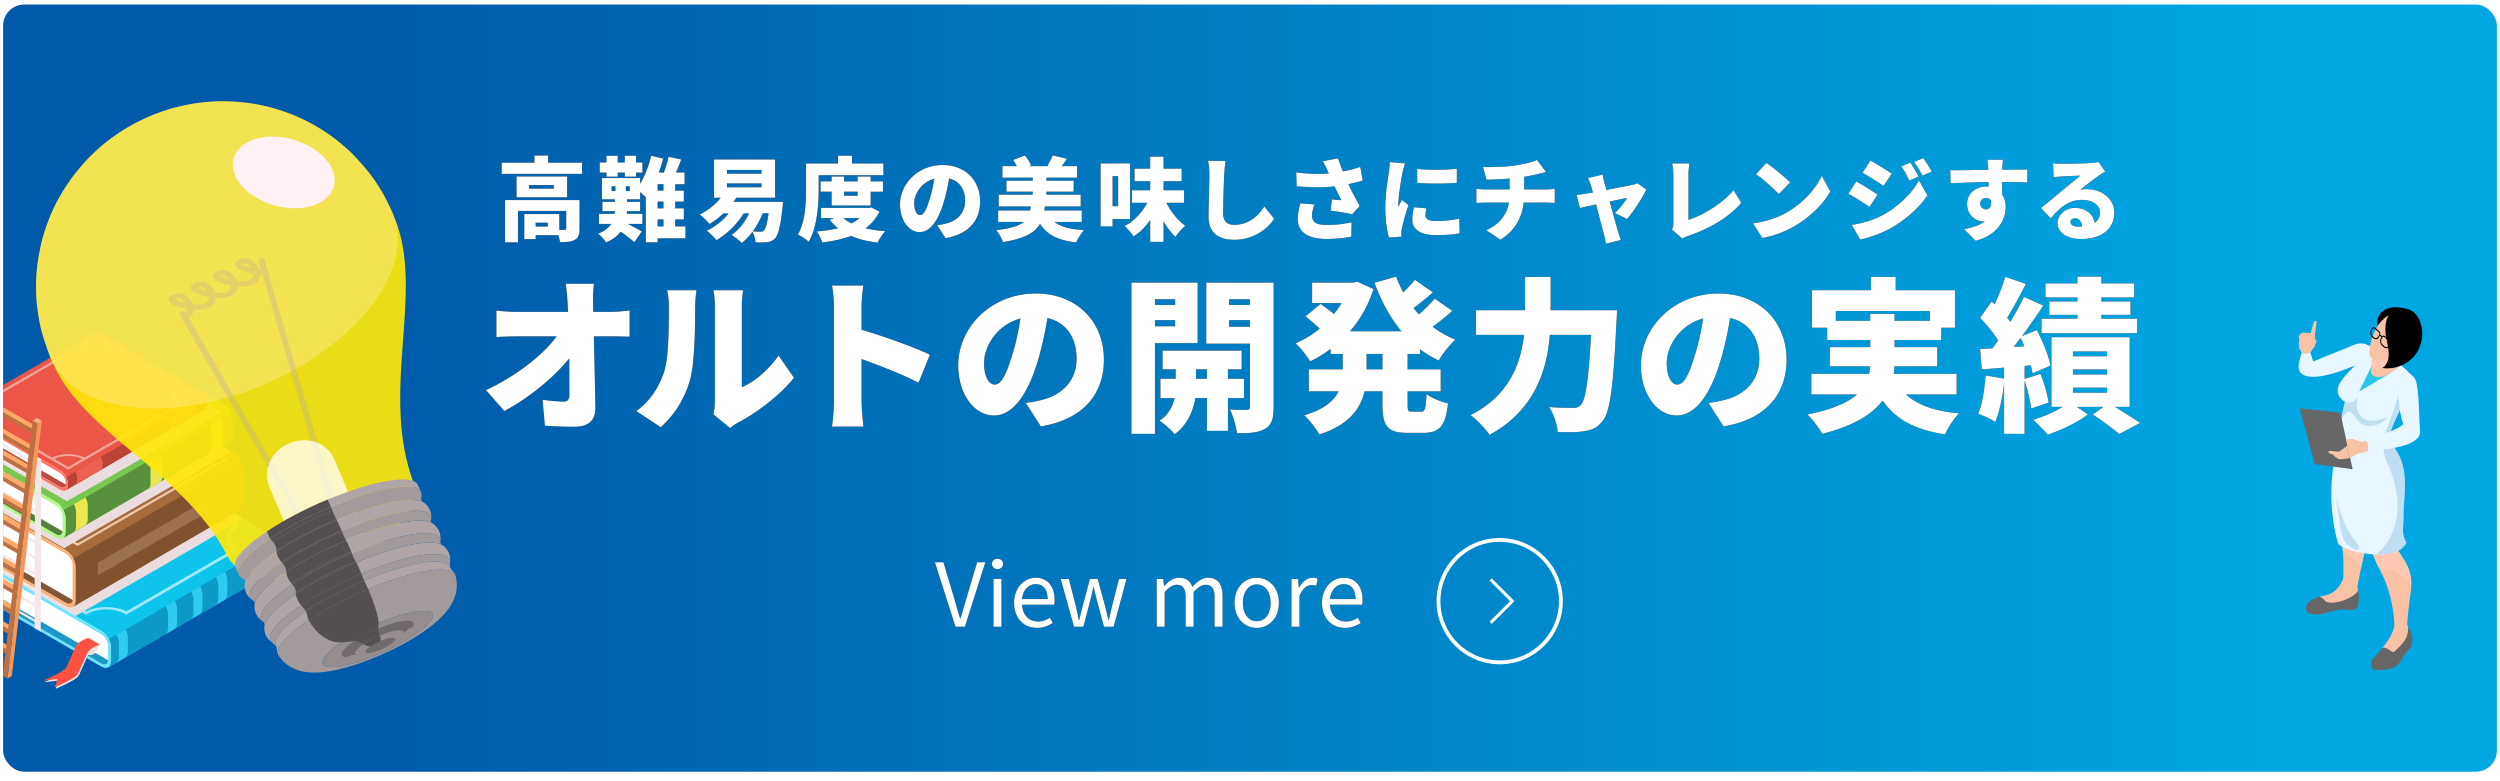 <svg xmlns="http://www.w3.org/2000/svg" xmlns:xlink="http://www.w3.org/1999/xlink" viewBox="0 0 800 250"><defs><linearGradient id="c" data-name="名称未設定グラデーション 134" x1="-9.513" y1="133.007" x2="809.513" y2="133.007" gradientUnits="userSpaceOnUse"><stop offset=".15" stop-color="#005aa9"/><stop offset=".9" stop-color="#00a7e3"/></linearGradient><linearGradient id="a" data-name="名称未設定グラデーション 4" x1="299.163" y1="189.863" x2="436.021" y2="189.863" gradientUnits="userSpaceOnUse"><stop offset=".11" stop-color="#fff"/><stop offset=".83" stop-color="#fff"/></linearGradient><linearGradient id="f" data-name="名称未設定グラデーション 4" x1="459.694" y1="191.126" x2="500.108" y2="191.126" xlink:href="#a"/><linearGradient id="g" data-name="名称未設定グラデーション 4" x1="476.659" y1="191.126" x2="484.632" y2="191.126" xlink:href="#a"/><clipPath id="b"><rect x="1" y="1.447" width="798" height="245.499" rx="6.752" ry="6.752" fill="none"/></clipPath><clipPath id="d"><path d="M118.759 97.938c-16.465 21.387-51.224 35.807-77.636 32.207-12.255-1.67-20.56-6.926-24.297-14.218 9.757 23.043 41.976 34.827 55.773 61.747 2.02 3.941 6.51 6.783 13.133 7.685 14.277 1.946 33.065-5.848 41.965-17.409 4.276-5.554 5.491-10.966 4.017-15.308-9.728-28.644 4.233-59.982-5.523-83.025 2.727 8.031.479 18.045-7.432 28.32z" fill="none"/></clipPath><filter id="e" x="455.789" y="167.955" width="49" height="49" filterUnits="userSpaceOnUse"><feOffset dy="1.237"/><feGaussianBlur result="blur" stdDeviation="1.237"/><feFlood flood-color="#000" flood-opacity=".1"/><feComposite in2="blur" operator="in"/><feComposite in="SourceGraphic"/></filter></defs><g clip-path="url(#b)"><rect x="-9.513" y="-10.05" width="819.027" height="286.114" rx="7.385" ry="7.385" fill="url(#c)"/><path d="m-24.883 179.128 53.724-31.221 57.356 33.146c.587.339 1.12.37 1.504.146L33.977 212.42c-.384.224-.917.193-1.504-.146l32.91-19.125-32.91 19.125-57.356-33.146z" fill="#1e96c7"/><path d="m-20.882 169.975-.026 9.253 56.43 32.61c1.166.674 2.118.132 2.121-1.208l.013-4.394c.004-1.34-.941-2.977-2.108-3.65l-56.43-32.611z" fill="#fff"/><path d="M28.87 137.588c1.483.856 47.472 27.44 57.356 33.146 1.68.97 3.038 3.32 3.033 5.25l-.013 4.395c-.002.958-.34 1.633-.887 1.95l-53.724 31.22c.546-.316.884-.99.887-1.949l.013-4.394c.005-1.93-1.353-4.281-3.033-5.25-9.884-5.707-55.873-32.29-57.356-33.147l53.724-31.22z" fill="#0ec4eb"/><path d="M88.606 173.456c.405.83.655 1.715.653 2.529l-.013 4.394c-.002.958-.34 1.633-.887 1.95l-53.724 31.22c.546-.316.884-.99.887-1.949l.013-4.394c.002-.866-.28-1.813-.733-2.686l53.804-31.064z" fill="#0d9ac7"/><path d="m-24.854 168.81-.003 1.065L32.5 203.021c1.167.673 2.112 2.31 2.108 3.65l-.012 4.394c-.004 1.34-.956 1.882-2.122 1.209l-57.356-33.146-.003 1.064c1.483.856 47.472 27.44 57.356 33.146 1.68.97 3.047.192 3.052-1.738l.013-4.394c.005-1.93-1.353-4.281-3.033-5.25-9.884-5.707-55.873-32.29-57.356-33.147z" fill="#6ce5fc"/><path d="m-13.176 172.499-.46.266 41.176 23.929.46-.266c3.303-1.907 8.657-1.907 11.939 0l.457.266 36.381-21.005-.457-.266c-3.282-1.907-3.264-5.008.035-6.913l.46-.265-41.177-23.93-.46.266c-3.299 1.905-8.653 1.905-11.93 0l-.457-.265-36.382 21.004.458.266c3.277 1.905 3.26 5.006-.043 6.913zm40.738 23.142-39.377-22.884c3.218-2.12 3.236-5.307.042-7.427l34.57-19.96c3.65 1.858 9.153 1.858 12.823 0l39.377 22.884c-3.217 2.12-3.235 5.308-.042 7.428l-34.57 19.959c-3.65-1.857-9.152-1.857-12.823 0z" fill="#9ee9fc"/><path d="m14.14 218.288 4.572-.484-.911 2.61c.152-.062 3.036-1.254 5.244-2.529 1.104-.637 2-1.28 2.208-1.772.431-1.027 2.493-5.5 2.924-6.526 1.019.23 2.13-.312 2.624-.946.759-.974 1.085-2.388 1.14-2.404l-3.343-1.596c-.054.016-1.075.321-2.142.937-.804.464-1.604 1.096-1.936 1.884-.435 1.024-2.497 5.496-2.928 6.523-.207.493-1.104 1.135-2.207 1.773-2.208 1.274-5.093 2.467-5.245 2.53z" fill="#f0e2e4"/><path d="m13.826 217.784 4.571-.484-.91 2.611c.151-.063 3.035-1.255 5.243-2.53 1.104-.637 2.001-1.28 2.208-1.772.431-1.027 2.493-5.499 2.924-6.526.332-.785 1.13-1.415 1.934-1.88a10.977 10.977 0 0 1 2.147-.939l-3.66-2.127c-.054.016-1.075.321-2.142.937-.804.465-1.604 1.097-1.936 1.884-.435 1.025-2.497 5.497-2.928 6.524-.207.492-1.104 1.135-2.207 1.772-2.208 1.275-5.093 2.467-5.244 2.53z" fill="#ff513f"/><g fill="#2fcbf1"><path d="M40.199 201.423c.452.873.734 1.819.732 2.685l-.013 4.394c-.002.934-.328 1.592-.85 1.919l-2.923 1.699c.546-.317.884-.992.887-1.95.003-1.098.01-3.295.012-4.394.003-.866-.28-1.813-.732-2.686l2.887-1.667zM55.94 192.304c.453.873.735 1.82.733 2.685l-.013 4.394c-.003.934-.328 1.592-.85 1.92L52.887 203c.545-.317.884-.991.887-1.95l.012-4.394c.003-.866-.28-1.813-.733-2.686l2.888-1.667zM64.055 187.54c.452.872.734 1.818.732 2.684l-.012 4.394c-.003.934-.329 1.592-.85 1.919l-2.924 1.7c.546-.318.884-.992.887-1.95l.013-4.395c.002-.866-.28-1.813-.733-2.686l2.887-1.667zM72.007 182.987c.452.873.734 1.819.732 2.685l-.012 4.394c-.003.934-.328 1.592-.85 1.919l-2.924 1.699c.546-.317.884-.992.887-1.95l.013-4.394c.002-.866-.28-1.813-.733-2.686l2.887-1.667zM86.937 174.335c.453.873.735 1.819.732 2.685l-.012 4.394c-.003.934-.328 1.592-.85 1.919l-2.924 1.699c.546-.317.885-.991.887-1.95l.013-4.394c.002-.866-.28-1.813-.733-2.686l2.887-1.667z"/></g><path d="m-20.016 171.56 53.596-31.257 44.18 25.553c.498.288-53.596 31.256-53.596 31.256l-44.18-25.553z" fill="#ebdddf"/><g><path d="M-18.425 170.124 35.3 138.903l39.538 22.827c.587.339 1.12.37 1.505.146l-53.725 31.222c-.384.223-.917.192-1.504-.147l32.91-19.125-32.91 19.125-39.538-22.827z" fill="#825636"/><path d="m-14.424 154.48-.026 15.744 38.612 22.292c1.167.674 2.118.131 2.122-1.21l.012-10.885c.004-1.339-.941-2.976-2.108-3.65l-38.612-22.292z" fill="#fff"/><path d="m35.329 122.093 39.537 22.827c1.68.97 3.039 3.32 3.033 5.25-.003 1.1-.01 9.789-.012 10.886-.003.959-.342 1.633-.887 1.95l-53.725 31.221c.546-.317.885-.991.887-1.95.004-1.097.01-9.786.013-10.885.005-1.93-1.353-4.281-3.033-5.251l-39.538-22.827 53.725-31.221z" fill="#a76a3a"/><path d="M77.246 147.642c.405.83.655 1.714.653 2.529-.003 1.1-.01 9.788-.012 10.885-.003.959-.342 1.633-.887 1.95l-53.725 31.221c.546-.317.885-.991.887-1.95.004-1.097.01-9.786.013-10.885.002-.866-.28-1.813-.733-2.686l53.804-31.064z" fill="#82522e"/><path d="m-18.396 153.314-.003 1.065 39.538 22.828c1.167.673 2.112 2.31 2.108 3.65l-.012 10.885c-.004 1.34-.955 1.883-2.122 1.21l-39.538-22.828-.003 1.064 39.538 22.827c1.68.97 3.047.193 3.052-1.738.004-1.097.01-9.786.013-10.885.005-1.93-1.353-4.281-3.033-5.251l-39.538-22.827z" fill="#fbb075"/><g fill="#edc7aa"><path d="m35.176 125.108-48.011 27.72 37.652 21.88 48.01-27.719-37.651-21.88zM24.82 173.871l-36.21-21.044 46.556-26.879 36.21 21.044-46.556 26.879z"/><path d="m-.164 155.558-.365.21L19.78 167.57l.364-.21c2.607-1.505 6.838-1.505 9.428 0l.362.21 30.554-17.64-.362-.21c-2.59-1.506-2.577-3.956.03-5.461l.36-.208-20.307-11.802-.361.208c-2.607 1.505-6.837 1.505-9.427 0l-.363-.21-30.553 17.64.362.21c2.59 1.505 2.576 3.956-.03 5.46zm19.96 11.177L.91 155.76c2.542-1.673 2.556-4.19.037-5.865l29.12-16.813c2.884 1.465 7.23 1.465 10.125-.002l18.888 10.976c-2.537 1.675-2.552 4.193-.033 5.868l-29.12 16.812c-2.883-1.464-7.23-1.464-10.13 0z"/></g><path fill="#9c724e" d="m31.327 180.043.012 4.053 36.074-20.828-.011-4.053-36.075 20.828z"/></g><path d="m-18.138 153.118 53.313-31.087 38.677 22.28c.499.289-53.312 31.088-53.312 31.088l-38.678-22.281z" fill="#ebdddf"/><g><path d="m-21.608 148.172 53.725-31.22 39.537 22.827c.588.339 1.12.37 1.505.146l-53.724 31.221c-.385.224-.918.193-1.505-.146l32.91-19.126L17.93 171l-39.538-22.828z" fill="#547f3c"/><path d="m-17.607 139.02-.026 9.252 38.612 22.293c1.167.673 2.118.131 2.122-1.21l.012-4.393c.004-1.34-.941-2.977-2.108-3.65l-38.612-22.293z" fill="#fff"/><path d="m32.146 106.633 39.538 22.827c1.68.97 3.038 3.32 3.032 5.25l-.012 4.395c-.003.958-.341 1.633-.887 1.95l-53.724 31.22c.545-.316.884-.99.887-1.949l.012-4.394c.006-1.93-1.353-4.281-3.032-5.251l-39.538-22.827 53.724-31.221z" fill="#78c751"/><path d="M74.063 132.182c.405.83.656 1.715.653 2.529l-.012 4.394c-.003.958-.341 1.633-.887 1.95l-53.724 31.22c.545-.316.884-.99.887-1.949l.012-4.394c.003-.866-.28-1.813-.733-2.686l53.804-31.064z" fill="#58913d"/><path d="m-21.578 137.854-.003 1.066 39.538 22.827c1.166.673 2.111 2.31 2.108 3.65l-.013 4.393c-.004 1.341-.955 1.883-2.122 1.21l-39.538-22.828-.003 1.065 39.538 22.827c1.68.97 3.047.192 3.053-1.738l.012-4.394c.006-1.93-1.353-4.281-3.032-5.251l-39.538-22.827z" fill="#affa87"/><path d="M23.61 116.271c-2.268 1.31-2.28 3.439-.028 4.748l26.605 15.46c2.252 1.31 5.929 1.31 8.196 0l4.215-2.433c2.263-1.307 2.275-3.436.026-4.743L36.016 113.84c-2.252-1.309-5.929-1.309-8.192-.002l-4.215 2.433zm27.5 19.68-26.608-15.463c-1.745-1.015-1.736-2.666.025-3.683l4.215-2.434c1.758-1.014 4.608-1.014 6.354 0l26.608 15.463c1.746 1.015 1.737 2.666-.02 3.68l-4.215 2.434c-1.762 1.017-4.612 1.017-6.358.003z" fill="#c5ebb2"/><path d="M27.35 159.179c.453.873.736 1.82.733 2.686l-.012 4.394c-.003.819-.26 1.414-.672 1.772l-3.953 2.297c.546-.317.885-.991.888-1.95l.012-4.393c.002-.867-.28-1.814-.733-2.686l3.738-2.12zM70.76 134.023c.453.873.735 1.82.733 2.686l-.012 4.394c-.003.819-.26 1.414-.672 1.773l-3.953 2.296c.546-.317.885-.99.887-1.95l.013-4.393c.002-.867-.28-1.813-.733-2.686l3.737-2.12zM51.187 145.43c.452.874.735 1.82.732 2.687l-.012 4.394c-.003.818-.26 1.414-.672 1.772l-3.953 2.297c.546-.317.885-.991.888-1.95l.012-4.394c.002-.866-.28-1.813-.733-2.686l3.738-2.12z" fill="#ece74f"/></g><path d="m-16.194 138.696 49.191-28.587 37.63 21.669c.537.31-49.192 28.587-49.192 28.587l-37.629-21.67z" fill="#ebdddf"/><g><path d="m-13.458 136.94 44.444-25.828 32.709 18.885c.485.28.926.306 1.244.12l-44.444 25.829c-.318.185-.759.16-1.245-.121l-32.708-18.885z" fill="#ba4b40"/><path d="m-10.148 132.59-.022 4.433 31.943 18.442c.965.557 1.752.109 1.755-1l.01-.413c.003-1.108-.779-2.462-1.744-3.02l-31.942-18.442z" fill="#fff"/><path d="m31.01 105.798 32.709 18.884c1.39.803 2.513 2.748 2.509 4.344-.003.91-.008-.495-.01.413-.003.793-.283 1.35-.735 1.613L21.04 156.88c.452-.262.732-.82.734-1.613.003-.908.008.497.01-.413.005-1.596-1.119-3.541-2.508-4.343l-32.709-18.885 44.444-25.828z" fill="#ec5646"/><path d="M65.687 126.935c.335.685.542 1.418.54 2.091-.002.91-.007-.495-.01.413-.002.793-.282 1.35-.734 1.613L21.04 156.88c.452-.262.732-.82.734-1.613.003-.908.008.497.01-.413.002-.716-.231-1.5-.606-2.222l44.51-25.697z" fill="#ba4336"/><path d="m-13.434 131.626-.002.882 32.708 18.884c.965.557 1.747 1.912 1.744 3.02l-.01.412c-.003 1.11-.79 1.558-1.756 1l-32.708-18.884-.003.88 32.709 18.885c1.39.802 2.52.16 2.525-1.438.003-.908.008.497.01-.413.005-1.596-1.119-3.541-2.508-4.343l-32.709-18.885z" fill="#ff7464"/><g fill="#f2a69c"><path d="M57.483 128.85c.113.076.23.15.355.222l.368.214 5.198-3-5.16-2.999-.37.215a6.145 6.145 0 0 0-.357.222l4.408 2.562-4.442 2.564z"/><path d="m-5.086 134.216-.37.215L16.67 147.29l.371-.214c.125-.072.253-.14.385-.206 2.544-1.26 6.32-1.263 8.85-.003.13.066.258.134.382.206l.368.214 31.18-18-.37-.215a6.03 6.03 0 0 1-.354-.222c-2.167-1.47-2.155-3.655.034-5.126.113-.076.232-.15.357-.222l.37-.215-22.127-12.859-.371.214c-.125.072-.253.141-.385.206-2.547 1.263-6.321 1.263-8.854 0a6.808 6.808 0 0 1-.382-.206l-.369-.214-31.179 18.001.369.215c.124.072.242.146.354.222 2.171 1.471 2.156 3.659-.029 5.128-.113.076-.232.15-.357.223zm21.77 12.223L-3.99 134.423c2.593-1.708 2.607-4.278.033-5.986L25.76 111.28c2.945 1.493 7.381 1.493 10.339-.003l20.676 12.016c-2.593 1.708-2.612 4.28-.038 5.988l-29.718 17.158c-2.94-1.497-7.377-1.497-10.334 0z"/><path d="M17.427 146.87c-.132.065-.26.134-.385.206l-.37.214 5.158 2.998 5.197-3-.368-.215a6.767 6.767 0 0 0-.383-.206l-4.441 2.564-4.408-2.561zM35.36 110.848c.133-.065.26-.134.386-.206l.37-.214-5.163-3-5.197 3 .369.214c.124.072.251.141.382.206l4.441-2.564 4.413 2.564z"/></g><path d="M32.281 146.241c.375.723.608 1.506.606 2.222-.002.91-.007-.495-.01.413-.002.602-.165 1.067-.44 1.371l-8.467 4.92c.451-.262.731-.82.734-1.612.002-.908.007.496.01-.413.002-.717-.232-1.5-.606-2.222l8.173-4.679zM62.088 129.001c.375.722.609 1.505.606 2.222-.002.91-.007-.495-.01.413-.001.602-.165 1.067-.44 1.371l-8.467 4.92c.452-.262.732-.82.734-1.613.002-.908.008.497.01-.412.002-.717-.231-1.5-.606-2.222L62.088 129z" fill="#ed6152"/></g><g><g fill="#f5e7e9"><path d="m11.194 198.266-.002.843-.137-.079-12.472-7.2-.361-.21.002-.843.361.209 12.472 7.2.137.08zM11.209 193.235l-.003.843-.137-.079-12.472-7.2-.361-.21.002-.843.362.209 12.471 7.2.138.08zM11.223 188.204l-.002.844-.138-.08-12.471-7.2-.362-.209.002-.844.362.21 12.471 7.2.138.079zM11.237 183.176l-.002.843-.138-.08-12.471-7.2-.362-.208.003-.844.361.209 12.472 7.2.137.08zM11.251 178.145l-.002.843-.137-.08-12.472-7.2-.361-.208.002-.844.361.209 12.472 7.2.137.08zM11.266 173.114l-.003.843-.137-.079-12.472-7.2-.361-.21.002-.843.362.209 12.471 7.2.138.08zM11.28 168.083l-.002.846-.138-.08-12.471-7.2-.362-.209.002-.846.362.209 12.471 7.2.138.08zM11.294 163.054l-.002.844-.138-.08-12.471-7.2-.362-.209.003-.843.361.209 12.472 7.2.137.08zM11.309 158.024l-.003.843-.137-.08-12.472-7.2-.361-.208.002-.844.361.209 12.472 7.2.138.08zM11.323 152.993l-.003.843-.137-.08-12.472-7.2-.361-.208.002-.844.362.209 12.471 7.2.138.08zM11.337 147.964l-.002.844-.138-.08-12.471-7.2-.362-.209.002-.843.362.208 12.472 7.2.137.08z"/><path d="m11.192 199.11.002-.844-.137-.08.012-4.187.137.08.003-.844-.138-.08.012-4.187.138.08.002-.844-.138-.08.012-4.184.138.08.002-.844-.137-.08.012-4.187.137.08.002-.844-.137-.08.012-4.187.137.08.003-.844-.138-.08.012-4.184.138.079.002-.846-.137-.08.011-4.184.138.079.002-.844-.137-.079.012-4.187.137.08.003-.844-.138-.08.012-4.187.137.08.003-.844-.138-.08.012-4.185.138.08.002-.844-.137-.08.004-2.079 2 1.168-.163 55.167-1.996-1.152.01-1.958.137.08z"/></g></g><g><path fill="#ffa968" d="m1.838 207.765 1.404-.815-12.96-7.447-1.404.815 12.96 7.447zM2.59 201.35l1.404-.817-12.957-7.445-1.404.816 12.957 7.445zM3.344 194.934l1.404-.815-12.96-7.447-1.403.815 12.96 7.447zM4.099 188.52l1.404-.816-12.96-7.447-1.404.816L4.1 188.52zM4.85 182.104l1.404-.816-12.956-7.446-1.404.816 12.957 7.446zM5.605 175.686l1.404-.816-12.96-7.447-1.403.816 12.96 7.447zM6.357 169.27l1.404-.816-12.957-7.446-1.404.816 12.957 7.446zM7.111 162.855l1.404-.816-12.96-7.447-1.403.816 12.96 7.447zM7.866 156.44l1.404-.816-12.96-7.447-1.403.816 12.959 7.447zM8.618 150.024l1.404-.816-12.957-7.446-1.404.816 12.957 7.446zM9.372 143.61l1.404-.817-12.96-7.447-1.403.816 12.96 7.447zM10.127 137.194l1.404-.815-12.96-7.448-1.404.816 12.96 7.447z"/><path fill="#f6975a" d="M11.968 135.445 2.377 217.14l1.404-.816 9.59-81.695-1.403.816z"/><path d="m10.434 134.568-.307 2.626-12.96-7.447.313-2.658-1.536-.887-9.584 81.583 1.521 1.024.838-7.13 12.96 7.447-.823 6.99 1.52 1.024 9.594-81.685-1.536-.887zm-8.596 73.197-12.96-7.447.596-5.054 12.956 7.445-.592 5.056zm.752-6.416-12.957-7.445.593-5.056 12.959 7.447-.595 5.054zm.754-6.415-12.96-7.447.596-5.054 12.957 7.442-.593 5.06zm.755-6.414-12.96-7.447.593-5.06 12.96 7.448-.593 5.059zm.752-6.416-12.957-7.446.592-5.06 12.96 7.448-.595 5.058zm.754-6.418-12.96-7.447.596-5.055 12.957 7.446-.593 5.056zm.752-6.416L-6.6 161.824l.593-5.056 12.96 7.447-.596 5.055zm.754-6.415-12.959-7.447.595-5.055 12.96 7.447-.596 5.055zm.755-6.415-12.96-7.447.596-5.055 12.957 7.446-.593 5.056zm.752-6.416-12.957-7.446.593-5.056 12.96 7.447-.596 5.055zm.754-6.415-12.96-7.447.596-5.055 12.96 7.445-.596 5.057z" fill="#bd7143"/><path fill="#ffb07f" d="m13.371 134.641-1.388.822-1.562-.887 1.409-.792 1.541.857z"/></g><g><path d="M122.518 61.893c-1.074-1.871-2.624-4.308-3.95-6.009-1.672-2.143-4.06-4.883-5.98-6.806-1.573-1.577-3.858-3.494-5.638-4.834-8.217-6.188-17.989-10.122-28.258-11.376a68.441 68.441 0 0 0-7.112-.452c-3.278-.019-6.307.294-6.881.373-.888.121-2.08.243-2.96.408q-3.58.672-5.634 1.203c-.804.208-1.872.503-2.659.769-3.25 1.098-3.445 1.164-5.072 1.844-1.49.623-3.43 1.564-4.877 2.282a42.52 42.52 0 0 0-2.432 1.345 74.55 74.55 0 0 0-2.463 1.518c-.728.473-1.672 1.144-2.389 1.636-.732.502-1.653 1.25-2.358 1.79-.024.019-2.462 1.894-5.39 4.877-1.487 1.516-3.296 3.702-4.64 5.345a88.294 88.294 0 0 0-2.948 4.185c-.638.973-1.402 2.325-1.987 3.33-.959 1.646-2.049 3.95-2.77 5.712-.876 2.138-1.921 5.046-2.511 7.28-.663 2.505-1.321 5.907-1.654 8.477-.69 5.322-.374 11.23.008 13.903.302 2.125.735 4.963 1.288 7.036.722 2.71 1.963 6.244 2.953 8.867.191.451.398.895.622 1.331 9.756 23.043 41.976 34.827 55.773 61.747 2.02 3.941 6.51 6.783 13.133 7.685 14.277 1.946 33.065-5.848 41.965-17.409 4.276-5.554 5.491-10.966 4.017-15.308-9.728-28.644 4.233-59.982-5.523-83.025a20.11 20.11 0 0 0-.523-1.373c-.869-1.941-2.09-4.507-3.15-6.351z" fill="#ffe70c" opacity=".92"/><path d="M122.518 61.893c-1.074-1.871-2.624-4.308-3.95-6.009-1.672-2.143-4.06-4.883-5.98-6.806-1.573-1.577-3.858-3.494-5.638-4.834-8.217-6.188-17.989-10.122-28.258-11.376a68.433 68.433 0 0 0-7.112-.452c-3.278-.019-6.307.294-6.881.373-.888.121-2.079.243-2.96.408q-3.58.672-5.634 1.203c-.804.208-1.872.503-2.659.769-3.25 1.098-3.445 1.164-5.072 1.844-1.49.623-3.43 1.564-4.877 2.282-.747.37-1.714.921-2.432 1.345a74.656 74.656 0 0 0-2.463 1.518c-.728.473-1.672 1.144-2.389 1.636-.732.502-1.653 1.25-2.358 1.79-.024.019-2.462 1.894-5.39 4.877-1.487 1.516-3.296 3.702-4.64 5.345a88.32 88.32 0 0 0-2.948 4.185c-.638.973-1.402 2.325-1.988 3.33-.958 1.646-2.048 3.95-2.77 5.712-.875 2.138-1.92 5.046-2.51 7.28-.663 2.505-1.321 5.907-1.654 8.477-.69 5.322-.374 11.23.008 13.903.302 2.125.735 4.963 1.288 7.036.722 2.71 1.963 6.244 2.953 8.867.191.451.398.895.622 1.331 3.737 7.292 12.042 12.548 24.297 14.218 26.412 3.6 61.17-10.82 77.636-32.207 7.91-10.276 10.16-20.29 7.432-28.32a20.105 20.105 0 0 0-.523-1.374c-.869-1.941-2.09-4.507-3.15-6.351z" fill="#ffeea6" opacity=".4"/><g opacity=".3"><path d="M105.136 183.062a55.623 55.623 0 0 0 7.634-3.213L84.68 83.178a.981.981 0 0 0-1.872.584l28.073 96.622-3.973 1.824L59.28 99.904a.981.981 0 0 0-1.698.982l47.553 82.176z" fill="#b0a6a8"/><path d="M55.121 97.242c.995.631 2.706 1.193 4.619 1.523.033.411-.008.913-.279 1.343a1.759 1.759 0 0 1-.683.617l-1.022.424.85 1.468 1.497-.58c.577-.304 1.029-.712 1.343-1.21a3.41 3.41 0 0 0 .505-1.795c1.456.094 3.714.074 5.226-.722.574-.303 1.023-.708 1.336-1.204a3.4 3.4 0 0 0 .504-1.8c1.456.095 3.714.078 5.23-.72.574-.303 1.025-.71 1.34-1.208.327-.52.498-1.134.504-1.798 1.453.097 3.707.081 5.224-.718.575-.303 1.026-.71 1.34-1.208.328-.52.5-1.135.506-1.8.845.056 1.78.095 2.864-.056 0 0-.358-1.191-.457-1.564-.778.105-1.627.087-2.702-.017-.419-1.16-1.246-2.21-2.25-2.847a4.424 4.424 0 0 0-1.993-.687 4.093 4.093 0 0 0-2.277.453c-.426.225-.735.484-.916.772a1.19 1.19 0 0 0-.188.767c.053.497.42.966 1.092 1.393.994.63 2.704 1.193 4.618 1.523.033.41-.008.911-.28 1.344-.162.255-.39.463-.682.616-.814.429-2.335.57-4.199.392-.417-1.158-1.244-2.209-2.25-2.847a4.382 4.382 0 0 0-1.995-.686 4.027 4.027 0 0 0-2.27.45c-.426.225-.734.484-.915.772a1.19 1.19 0 0 0-.188.766c.045.493.412.964 1.092 1.394.994.63 2.704 1.193 4.618 1.523.033.41-.008.912-.28 1.344-.161.255-.39.463-.682.616-.82.432-2.34.572-4.199.392-.417-1.158-1.244-2.209-2.25-2.847a4.384 4.384 0 0 0-1.995-.686 4.078 4.078 0 0 0-2.274.452c-.426.225-.734.483-.914.77-.154.243-.217.51-.184.773.044.488.41.96 1.085 1.39.99.627 2.701 1.188 4.622 1.52.032.412-.01.916-.281 1.346-.16.255-.389.461-.68.614-.818.43-2.34.572-4.198.392-.418-1.158-1.245-2.21-2.25-2.848a4.437 4.437 0 0 0-1.993-.685 4.085 4.085 0 0 0-2.277.452c-.426.225-.734.484-.915.772a1.19 1.19 0 0 0-.188.766c.052.498.42.967 1.091 1.394zm11.077-3.99c-1.108-.265-2.037-.6-2.566-.936a1.308 1.308 0 0 1-.329-.268c.033-.032.1-.085.23-.153.262-.138.496-.195.716-.173.239.021.517.127.787.298.438.277.847.714 1.162 1.231zm7.07-3.726c-1.107-.262-2.036-.597-2.567-.934a1.256 1.256 0 0 1-.326-.27c.033-.032.1-.084.232-.153.258-.136.494-.193.721-.173.227.02.503.126.777.3.436.276.845.713 1.164 1.23zm7.074-3.724c-1.104-.261-2.033-.598-2.566-.937a1.308 1.308 0 0 1-.33-.268c.033-.032.1-.084.23-.152.262-.138.492-.193.721-.173.227.02.503.126.777.3.441.28.851.717 1.168 1.23zm-24.108 9.97c.032-.032.1-.085.23-.153.261-.138.49-.192.72-.173.229.02.504.127.777.3.441.28.852.717 1.168 1.23-1.102-.26-2.03-.597-2.566-.937a1.306 1.306 0 0 1-.33-.268z" fill="#bda59b"/></g><g clip-path="url(#d)"><path d="M85.49 153.178a10.084 10.084 0 0 1-.001-2.374c.057-.41.122-.823.24-1.29.25-.755.537-1.658.9-2.329.352-.66.724-1.181 1.003-1.552.259-.316.606-.737.893-1.028.354-.36.715-.686 1.073-.97a12.712 12.712 0 0 1 2.52-1.56c1.245-.564 2.176-.813 2.737-.923.538-.106 1.8-.352 3.234-.247.173.012.337.027.492.044.493.066 1.396.207 2.17.417.093.03.179.092.267.12.72.231 1.736.747 2.199 1.065.373.257.862.614 1.206.909.292.25.659.612.907.906.704.835 1.122 1.426 1.686 2.687l13.593 32.105c.664 1.568.278 3.579-1.313 5.645-3.13 4.066-9.739 6.807-14.76 6.123-2.47-.337-4.095-1.439-4.737-2.956l-13.593-32.105a17.487 17.487 0 0 1-.499-1.496c-.093-.35-.167-.831-.217-1.19z" fill="#fff" opacity=".75"/></g><ellipse cx="90.779" cy="55.19" rx="10.938" ry="16.668" transform="rotate(-74.207 90.779 55.19)" fill="#fff1f4"/><g><path d="M84.601 200.318c.086-.822.574-1.824 1.502-3 5.094-6.452 21.516-15.698 36.68-20.65 9.718-3.175 16.56-3.816 18.881-2.168 1.169.832 1.742 1.835 2.017 2.53.58 1.464.38 2.694.284 3.285.745-3.906-6.994-4.071-19.591.043-15.08 4.926-31.413 14.12-36.48 20.538-1.777 2.25-1.93 3.859-.732 4.788-.862-.574-1.54-1.305-1.996-2.194-.701-1.368-.606-2.632-.565-3.172z" fill="#afa5a7"/><path d="M87.894 200.896c5.066-6.417 21.4-15.612 36.48-20.538 12.037-3.932 19.639-3.955 19.64-.542l.002 2.28c-.002-3.311-7.375-3.289-19.051.525-14.628 4.778-30.47 13.697-35.385 19.921-1.666 2.11-1.862 3.64-.823 4.554l-1.711-1.506c-1.072-.942-.87-2.519.848-4.694z" fill="#a39a9b"/><path d="M78.274 187.05c.042-.855.535-1.912 1.524-3.164 5.13-6.499 21.671-15.81 36.944-20.799 9.952-3.25 16.91-3.863 19.13-2.097a5.628 5.628 0 0 1 1.754 2.341c.522 1.335.39 2.442.326 2.974.554-3.807-7.208-3.924-19.755.174-15.19 4.962-31.64 14.223-36.743 20.686-1.752 2.219-1.938 3.819-.813 4.763a5.785 5.785 0 0 1-1.768-2.027c-.636-1.228-.61-2.366-.599-2.852z" fill="#afa5a7"/><path d="M115.234 211.612c9.251-3.021 19.27-8.662 22.377-12.598 3.108-3.936-1.872-4.677-11.123-1.656-9.25 3.022-19.269 8.662-22.377 12.598-3.107 3.936 1.872 4.678 11.123 1.656z" fill="#948c8d"/><path d="M117.238 207.999c-.843 1.067.507 1.268 3.016.449 2.509-.82 5.225-2.349 6.068-3.416.843-1.068-.508-1.269-3.016-.45-2.509.82-5.225 2.35-6.068 3.417z" fill="#706a6b"/><path d="M81.51 193.04c.133-.785.614-1.724 1.474-2.813 5.08-6.434 21.455-15.653 36.575-20.592 9.487-3.098 16.225-3.776 18.676-2.262.973.61 1.71 1.415 2.192 2.396.665 1.355.564 2.598.52 3.128.006-.052.005-.1.007-.151-.002.053-.001.103-.007.158l-.06.53c.412-3.679-7.248-3.76-19.568.264-15.038 4.912-31.324 14.08-36.376 20.479-1.822 2.308-1.934 3.94-.626 4.853l-.438-.305c-.089-.062-.154-.136-.23-.204.075.067.138.14.224.2-1.153-.812-1.731-1.79-2.013-2.468-.593-1.426-.429-2.633-.35-3.213z" fill="#afa5a7"/><path d="M109.94 208.053c2.026-2.567 8.558-6.244 14.59-8.215 5.947-1.942 9.186-1.5 7.336.972a5.315 5.315 0 0 0-2.624 1.89l-.02.026a32.35 32.35 0 0 0-.038.052l-.039.053-.02.026a8.822 8.822 0 0 0-.077.105l-.02.026a12.785 12.785 0 0 1-.077.104l-.02.027-.039.052c1.242-1.672-.96-1.969-4.995-.65-4.102 1.339-8.544 3.84-9.922 5.585-.735.931-.449 1.46.6 1.545l-.635-.052a5.312 5.312 0 0 0-3.098.728c-1.56-.122-1.988-.9-.902-2.274z" fill="#706a6b"/><path d="M76.688 177.422c5.16-6.536 21.797-15.902 37.159-20.92 11.214-3.663 18.648-3.996 19.838-1.366l1.046 2.31c-1.19-2.63-8.625-2.297-19.839 1.366-15.361 5.018-31.998 14.384-37.159 20.92-1.393 1.765-1.808 3.143-1.367 4.116l-1.046-2.31c-.44-.973-.026-2.351 1.368-4.116z" fill="#afa5a7"/><path d="M77.045 184.656c-1.284-.94-1.15-2.595.688-4.924 5.16-6.536 21.798-15.902 37.16-20.92 12.519-4.089 20.328-4.028 19.996-.328l-.115 1.28a.917.917 0 0 0 .09.416c.04.086.091.169.154.245a.7.7 0 0 0 .098.094l-.008-.004c-.082-.047-.18-.085-.27-.127.093.044.193.083.277.131l.403.232c-2.544-1.462-9.304-.758-18.776 2.336-15.273 4.989-31.813 14.3-36.944 20.799-.833 1.054-1.313 1.97-1.47 2.743l.01-.046a18.44 18.44 0 0 1 .013-.068l.01-.046c0-.007.003-.016.004-.022l.01-.046.009-.046a1.91 1.91 0 0 0 .013-.068 6.45 6.45 0 0 1 .01-.045l.004-.023.01-.046c.022-.112.066-.233.103-.351-.036.115-.08.234-.102.343l-.001.006c.018-.217-.117-.58-.339-.757l-1.037-.758z" fill="#a39a9b"/><path d="M81.454 187.165c5.103-6.463 21.554-15.724 36.743-20.686 12.524-4.09 20.28-3.981 19.758-.195l-.045.33c.006-.043.005-.083.009-.124-.005.049-.005.096-.012.147 0 .001-.022.162.093.418.01.02.092.198.23.315a2.821 2.821 0 0 1 .004.004c-2.45-1.515-9.188-.837-18.675 2.261-15.12 4.94-31.496 14.158-36.575 20.592-.86 1.089-1.34 2.028-1.474 2.813a.993.993 0 0 0-.332-.736 2.622 2.622 0 0 1-.02-.012l-.277-.184c-1.384-.914-1.295-2.577.573-4.943z" fill="#a39a9b"/><path d="M84.322 199.034c-.651-.452-.953-1.082-.868-1.884.085-.815.57-1.808 1.489-2.973 5.052-6.398 21.338-15.567 36.376-20.48 9.634-3.146 16.418-3.782 18.722-2.15.644.456.938 1.089.846 1.894-.023.205.126.587.345.754l.04.028.02.015.044.03.107.076.043.03.021.015.043.03.043.03.022.016c.012.01.03.021.043.03-2.327-1.641-9.166-.999-18.875 2.172-15.164 4.953-31.586 14.199-36.68 20.65-.925 1.173-1.413 2.172-1.501 2.993l.005-.052.003-.026.006-.052.005-.052a14.043 14.043 0 0 1 .023-.21l.005-.052.003-.026.005-.047c.022-.213-.122-.598-.335-.759z" fill="#a39a9b"/><path d="M89.58 202.542c4.914-6.224 20.757-15.143 35.385-19.921 10.678-3.488 17.757-3.805 18.89-1.3.35.773 1.634 1.904 1.83 2.653-1.155-2.551-8.367-2.228-19.246 1.325-14.902 4.868-31.042 13.954-36.048 20.295-1.352 1.712-1.754 3.049-1.327 3.992-.433-.64-.436-2.35-.786-3.125-.42-.926-.025-2.238 1.302-3.919z" fill="#afa5a7"/><path d="M89.064 209.586c.042.092.091.18.148.264.22.301.499.714.744.994.355.405.85.929 1.253 1.286 1.003.89 2.047 1.43 2.39 1.608 2.41 1.248 5.05 1.4 5.917 1.45 1.057.06 2.529.016 3.749-.114 1.962-.209 3.057-.44 4.715-.787.68-.143 2.21-.501 4.817-1.296 1.531-.467 2.82-.935 4.45-1.529a93.583 93.583 0 0 0 5.035-2.06c1.496-.68 3.758-1.706 6.349-3.104 2.834-1.529 4.4-2.534 5.784-3.422 1.634-1.048 3.272-2.316 3.81-2.733.805-.624 1.422-1.182 2.276-1.954.37-.335.83-.815 1.18-1.171.451-.46 1.168-1.26 2.02-2.46 1.177-1.655 2.04-3.663 2.31-5.37.205-1.304.175-1.952.138-2.772-.03-.638-.207-1.532-.364-2.157a1.78 1.78 0 0 0-.1-.285c-1.155-2.551-8.367-2.228-19.246 1.325-14.902 4.868-31.042 13.954-36.048 20.295-1.352 1.712-1.754 3.049-1.327 3.992zm15.047.37c3.108-3.936 13.127-9.576 22.377-12.598 9.251-3.021 14.231-2.28 11.123 1.656-3.107 3.936-13.126 9.577-22.377 12.598-9.25 3.022-14.23 2.28-11.123-1.656z" fill="#a39a9b"/><g fill="#544f50"><path d="M90.093 179.885c5.29-3.514 12.113-7.111 19.193-10.076-.45-1.196-1.036-2.534-1.507-3.38-7.119 2.98-13.978 6.598-19.298 10.131.061 1.06.74 2.35 1.612 3.325zM113.335 205.178c2.118-1.41 4.86-2.856 7.703-4.043v-.013c-2.854 1.191-5.607 2.643-7.734 4.059l.03-.003z"/><path d="M113.304 205.18c2.127-1.415 4.88-2.867 7.735-4.058l.095-1.772c.088-1.64-1.122-5.719-3.316-10.834-7.023 2.932-13.795 6.502-19.026 9.985 2.742 4.828 6.846 7.389 10.53 7.048l3.982-.368zM118.652 206.807c.88-.586 2.02-1.187 3.202-1.68.017-.314-.099-.912-.33-1.72-1.934.807-3.8 1.79-5.24 2.75.843.487 1.664.716 2.368.65zM93.158 186.547c5.297-3.516 12.128-7.115 19.213-10.077-.496-1.307-1.12-2.674-1.618-3.545-7.062 2.953-13.87 6.54-19.15 10.044.021 1.121.62 2.5 1.555 3.578zM121.78 206.518v-.002l-.005.003h.005z"/><path d="M116.284 206.156c1.44-.959 3.306-1.942 5.24-2.75l-.146-.506c-2.074.866-4.074 1.92-5.619 2.95l.525.306z"/><path d="M115.759 205.85c1.545-1.03 3.545-2.084 5.62-2.95-.24-.832-.358-1.444-.341-1.765-2.844 1.187-5.585 2.633-7.703 4.043.72-.067 1.56.167 2.424.671zM86.47 172.37c5.35-3.554 12.25-7.192 19.41-10.19a105.652 105.652 0 0 0-1.045-2.31c-7.16 2.998-14.06 6.636-19.411 10.19.035.087.697 1.758 1.045 2.31z"/><path d="M87.323 173.378c5.244-3.483 12.005-7.048 19.023-9.986-.117-.304-.337-.904-.465-1.212-7.161 2.998-14.06 6.636-19.412 10.19.18.282.64.754.854 1.008z"/><path d="M88.49 176.191c5.272-3.501 12.07-7.086 19.126-10.04-.382-.658-.873-1.725-1.27-2.76-7.018 2.939-13.78 6.504-19.023 9.987.727.86 1.177 1.95 1.166 2.813z"/><path d="M88.481 176.56c5.32-3.533 12.18-7.15 19.298-10.13-.042-.076-.12-.206-.163-.28-7.055 2.955-13.854 6.54-19.127 10.041 0 .095-.012.274-.008.37zM90.331 180.12c5.275-3.5 12.078-7.084 19.134-10.034l-.114-.304c-7.096 2.967-13.937 6.571-19.242 10.092.056.059.17.188.222.247z"/><path d="M91.603 182.97c5.28-3.505 12.088-7.092 19.15-10.045-.399-.7-.899-1.8-1.288-2.84-7.056 2.95-13.859 6.535-19.134 10.036.758.845 1.25 1.95 1.272 2.848zM93.516 186.959c5.25-3.485 12.021-7.053 19.045-9.989a236.12 236.12 0 0 1-.19-.5c-7.085 2.962-13.916 6.561-19.213 10.077l.358.412z"/><path d="M94.717 189.604c5.25-3.484 12.019-7.051 19.041-9.987-.379-.684-.834-1.691-1.197-2.647-7.024 2.936-13.795 6.504-19.046 9.989.682.789 1.141 1.794 1.202 2.645z"/><path d="M94.655 190.1c5.322-3.543 12.21-7.175 19.355-10.158l-.194-.349c-7.084 2.957-13.914 6.559-19.19 10.072.005.107.023.328.029.436z"/><path d="M96.395 193.718c5.294-3.525 12.147-7.138 19.254-10.105-.508-1.334-1.112-2.725-1.639-3.67-7.144 2.982-14.033 6.614-19.355 10.157.08 1.18.797 2.512 1.74 3.618z"/><path d="M97.823 195.574c5.135-3.419 11.782-6.924 18.676-9.801a85.523 85.523 0 0 1-.85-2.16c-7.107 2.967-13.96 6.58-19.254 10.105.376.442 1.13 1.357 1.428 1.856z"/><path d="M98.792 198.501c5.231-3.483 12.003-7.053 19.026-9.985-.316-.734-.976-1.934-1.319-2.743-6.893 2.877-13.54 6.382-18.676 9.801.452.752.577 2.233.969 2.927z"/></g></g></g><g><path d="M736.593 112.548s1.573.261 2.554-.19l1.087 3.288 11.501-4.648c2.22-1.076 4.31-1.64 5.962-.473l-2.972 5.9s-12.886 6.145-17.681 3.515c-2.626-1.482-1.139-4.698-.451-7.392z" fill="#e8f6ff"/><path d="M754.318 188.71c.226.982.467 3.609.391 4.614-.178 2.386-3.058 1.882-4.328 1.756-3.707-.37-7.388 2.34-10.976 1.34-1.571-.438-1.737-1.427-1.219-2.845.992-2.715 5.633-1.909 8.036-2.81 2.112-.794 3.339-2.635 3.986-4.796-.013.04 3.201.81 3.461 1.028.637.536.473.941.65 1.713z" fill="#666"/><path d="M748.487 169.382c.396 1.263.689 2.673.9 4.127.146.973.251 1.975.333 2.96.394 5.053.055 9.76.055 9.76l4.593 1.412s.085-.618 1.185-5.881c.258-1.256.576-2.782.965-4.622.072-.332.135-.656.182-.973.79-4.982-.749-8.238-1.12-11.24-.145-1.147-.126-2.24.246-3.37.745-2.288 1.869-6.871 2.767-10.723.833-3.488 1.462-6.37 1.462-6.37s-8.62-8.813-11.023-.587c-2.403 8.217-3.171 13.743-.545 25.507z" fill="#f9c2a5"/><path d="M742.297 190.96c1.382-.364 2.75-.54 3.975-1.266 2.152-1.275 3.471-3.936 4.118-6.097-.012.04 3.07 2.111 3.33 2.33.636.536.471.942.649 1.713a19.6 19.6 0 0 1 .307 1.841c-2.762 2.241-6.595 3.953-9.763 3.344-1.01-.194-1.381-1.317-2.616-1.866z" fill="#f9c2a5"/><path d="M739.01 192.582c1.06-.918 2.177-1.33 3.287-1.623 1.392.487 1.532 1.74 2.616 1.866 3.946.458 9.296-2.055 9.654-4.119.305 1.18.262 2.349.222 2.88-.075 1.005-.587 2.05-1.516 2.44-.884.372-1.887.079-2.842-.016-3.707-.37-7.388 2.34-10.976 1.34-1.571-.438-1.374-1.962-.445-2.768z" fill="#666"/><path d="M749.387 173.51c.146.972.251 1.974.333 2.96.678.517 1.492.85 2.23 1.292a8.453 8.453 0 0 1 2.345 2.048c.317.398.742 1.551 1.258 1.95.258-1.256.576-2.782.965-4.622.072-.332.135-.656.182-.973-.46-.588-1.154-.916-1.836-1.195a21.992 21.992 0 0 0-5.477-1.46z" fill="#ffc8b3"/><path d="M758.909 211.873c.46-1.168 4.39-3.565 6.408-7.723l6.379.298c.693 2.395-.683 3.114-1.844 4.49-2.268 2.69-1.563 5.563-9.208 5.45-.533-.008-1.129-.042-1.495-.43-.347-.366-.424-1.616-.24-2.085z" fill="#666"/><path d="M754.704 154.832c-.177 3.095.165 6.542.87 10.07.756 3.793 1.909 7.645 3.266 11.219.661 1.73 1.373 3.4 2.098 4.965.37.775.742 1.535 1.116 2.254 4.111 7.98 4.177 17.159 4.177 17.159l4.084.19s-.229-1.415 1.122-11.197c.122-.912.186-1.763.175-2.554-.01-6.607-4.04-9.189-4.923-12.477a4.81 4.81 0 0 1-.153-1.683c.41-4.664.304-18.305.304-18.305s-4.691-3.41-8.247-3.64c-2.045-.128-3.707.784-3.89 3.999z" fill="#f9c2a5"/><path d="M766.185 208.589c-1.008.446-2.673-.607-3.82-1.26 2.53-2.964 4.689-6.915 4.117-10.714.019.128 1.918-.012 2.075-.028.882-.086 1.08-.37 1.099.5.029 1.356.336 2.385.953 3.555.295 3.64-2.062 5.795-4.424 7.947z" fill="#f9c2a5"/><path d="M759.023 211.269c.318-.81 1.5-1.58 3.342-3.94 1.656-.522 2.812 1.706 3.82 1.26 2.362-2.152 4.72-4.307 4.424-7.947.054.101.094.197.152.3 2.425 4.313.608 4.995-.853 6.727-2.268 2.69-1.564 5.563-9.208 5.45-.534-.008-1.129-.042-1.495-.43-.347-.366-.367-.951-.182-1.42z" fill="#666"/><path d="M758.84 176.121c.661 1.73 1.373 3.4 2.098 4.965 1.162.74 2.684.955 4.056 1.299 2.106.537 4.133 1.549 5.598 3.15.387.424.74.896 1.02 1.403-.01-6.607-4.04-9.189-4.923-12.477-.055-.027-.11-.053-.164-.072-1.945-.737-4.109-.016-6.065.698-.609.227-1.276.507-1.62 1.034z" fill="#ffc8b3"/><path d="M751.274 142.846c4.25 1.641 9.855 2.029 13.411-1.327 1.075 3.286 6.004 7.663 2.09 17.535l-11.872-2.806s-6.565-4.629-6.422-13.399c.015-.903.05-1.762.096-2.593.757.993 1.63 1.88 2.697 2.59z" fill="#f2946f"/><path d="M748.041 173.454c-.063 1.521 6.327 3.782 12.302 3.966 4.31.145 8.399-.78 9.706-3.84-1.769-3.298-.86-4.66-.908-8.404-.098-6.779 2.651-16.44-4.373-23.566a.459.459 0 0 0-.083-.092c-1.723-1.724-1.166.01-2.95.285a25.458 25.458 0 0 1-9.06-.24c-.775-.163-3.558-1.769-4.098-1.307-.041.818-.431 2.085-.557 2.558-2.6 9.725-2.74 20.41.021 30.64z" fill="#e8f6ff"/><path d="M750.392 128.579s-1.42 4.434-1.814 11.676c3.056 2.55 12.302 4.828 16.107 1.263-.153-.478-.236-.937-.183-1.38.19-1.851 2.244-6.375 4.14-10.244a215.04 215.04 0 0 1 3.283-6.397l.591-2.734-7.896-7.414-7.537-3.171s-2.072.991-2.9 4.543c-.828 3.552-1.161 2.14-4.74 6.832-3.577 4.684.95 7.026.95 7.026z" fill="#e8f6ff"/><path fill="#25c9e6" d="m764.981 119.323-10.063 5.956 4.703-9.56 5.36 3.604z"/><path d="M754.581 126.964c-.938 1.51-2.653 2.15-4.189 1.615-.298.77-1.352 5.402-1.46 7.56 1.005-4.891 2.852-4.649 3.793-3.916.567.442.918 1.097 1.3 1.706 2.436 3.89 7.93 2.468 9.793-.422-8.623 3.664-10.7-2.48-9.237-6.543zM766.774 166.494c.945-4.695.33-9.615-1.19-14.162-.582-1.737-1.563-3.713-2.142-5.67-1.958-4.314.32-9.288 1.297-11.948 2.845-7.834 3-10.1 3-10.1.115-.067.523 5.398.904 5.28-1.897 3.869-3.951 8.393-4.141 10.243-.053.444.183 1.382.874 2.123 6.223 7.073 3.67 16.346 3.765 22.916.049 3.745-.86 5.106.908 8.404-1.307 3.06-5.396 3.985-9.706 3.84 3.356-2.668 5.571-6.698 6.43-10.926zM750.602 168.163c-1.388-2.992-2.265-6.19-3.136-9.372l1.389 9.336c.271 1.824.563 3.704 1.525 5.278.6.98 4.616 4.128 4.484 1.565-.048-.931-1.553-2.26-2.052-2.962a24.152 24.152 0 0 1-2.21-3.845z" fill="#227fbc" opacity=".2"/><path d="M772.449 120.874c1.593.993 1.536 9.969 1.98 17.674-.75 4.655-11.452 5.204-17.702 6.102-.993-.05.287-3.835-.987-3.216 4.542-1.819 10.31-3.244 13.296-5.634-.781-2.63-1.177-4.286-1.372-7.428-1.28-3.552 2.003-8.335 4.785-7.498z" fill="#e8f6ff"/><path d="m739.723 112.177.917-1.283.205-.642.079-.988-.142-1.959-1.386-.7-2.273-.161-1.064.427-.085 1.224-.358 1.598.107 1.714.846 1.349c.225.56 2.85.598 3.154-.58z" fill="#f9c2a5"/><path d="m739.504 111.826 1.136-.932v-.677l-.08-.917-.296-1.228-.855-.345-2.22.01-.765-.147-.45.505-.358 1.598.107 1.714.846 1.349c.225.56 2.632.247 2.935-.93z" fill="#f9c2a5" opacity=".5"/><path d="M737.425 113.037c-.673-.358-.028-2.096.928-2.49l.734-.274.625-.843s.57-.51.813-.562c.242-.053.453-.062.634.01.3.121.12.486.12.486l-.372.71-.274.786-1.532 1.848-1.676.329zM740.264 108.072l-.768-.628s-.352 1.207-.53 1.332c-.177.124-.92 0-.92 0s-.216.314-.43.375-.49.003-.684-.11c-.195-.113-.362-.45-.362-.45s-.764-.036-.96-.31c-.194-.275.148-.85.148-.85l.301-.56 1.884-.077 2.321 1.278z" fill="#f9c2a5"/><path d="m740.6 108.425.14-.802.287-2.243.264-2.16c.23-.727-.775-.828-.993.238l-.554 1.903-.388 1.563.1.838 1.143.663z" fill="#f9c2a5"/><path fill="#666" d="m735.87 130.65 4.889 17.884 12.092 1.641-.477-2.186-1.247-5.711-.106-.514-.536-2.45-1.589-7.263-13.026-1.401z"/><path d="m751.003 141.682.199.94-.215.149.83 3.8c.064-.013.135-.033.199-.046l2.864-1.495 2.431-.5c1-.158.547-3.453-.44-3.397l-1.13.301c-.997-.4-2.099-.743-3.265-1.05l-1.685.329.212.969z" fill="#f9c2a5"/><path d="m745.526 145.113 1.038.363.561.617.601.445.785.383c1.154.07 2.28-.107 3.306-.35l-.83-3.8-2.578 1.784-2.552-.292c-.911-.035-.935.633-.331.85z" fill="#f9c2a5"/><path d="M765.635 104.103c-.806.185-3.382.284-4.773.22-1.04-5.212 4.718-7.028 8.78-5.494 2.24.846.996 3.252-.427 3.657-.62.176-1.44.589-2.033.896-.486.252-.973.589-1.547.72z"/><path d="M767.822 116.507c-.322.875-.643 1.35-1.802 2.146-2.06 1.415-4.896 2.93-6.858 1.355-1.832-1.633 2.284-7.245 3.047-9.271.1-.266 6.745-1.97 7.088-1.62.782.797-1.154 6.514-1.475 7.39z" fill="#f9c2a5"/><path d="M758.795 116.517c-.015-.8.633-3.804 2.128-4.733 1.78-1.106 5.023.148 5.925 1.488.6.893.002 1.297-.676 1.924-2.212 2.048-7.315 4.51-7.377 1.32z" fill="#ffc8b3"/><path d="M758.463 114.033c-.767-1.38.378-7.26 2.999-10.588 3.625-4.603 9.195-4.614 11.144-2.377 2.33 2.675.868 13.262-5.191 12.236-.84-.142-1.09-.282-1.8.259-3.398 2.593-6.433 1.764-7.152.47z" fill="#f9c2a5"/><path d="M764.692 108.859c.355.304.442.945.192 1.43l-.187.365c-.405.786-1.204 1.024-1.78.531l-.677-.596c-.6-.514-.747-1.598-.325-2.417l.11-.216a.75.75 0 0 0-.203-.323.499.499 0 0 0-.31-.117l-.112.216c-.42.819-1.252 1.067-1.852.553l-.489-.418c-.576-.493-.716-1.536-.312-2.322l.188-.365c.25-.485.74-.632 1.096-.327l1.335 1.142c.292.25.397.727.29 1.157a.712.712 0 0 1 .33.16.982.982 0 0 1 .243.331c.266-.295.648-.355.94-.105l1.523 1.32zm-.232 1.592.188-.365c.158-.307.103-.712-.122-.905l-1.523-1.32c-.225-.194-.536-.1-.694.206l-.158.307c-.33.642-.216 1.49.254 1.892l.677.597c.448.383 1.065.197 1.378-.412zm-3.296-2.921.158-.307c.158-.307.103-.713-.122-.905l-1.335-1.143c-.225-.193-.536-.1-.694.207l-.187.365c-.313.609-.205 1.416.241 1.798l.489.418c.47.402 1.12.208 1.45-.433z"/><path d="M763.44 107.174c.326 2.543 2.475 8.195-1.056 10.577 3.78.588 7.822-.955 10.249-3.913 4.273-5.208 2.511-12.892-1.31-14.61-1.989-.892-4.756-.754-6.368.902-1.445 1.485-1.87 4.286-1.515 7.044z"/></g></g><path d="M195.441 99.799c1.908 0 4.662-.265 6.038-.477v8.42c-1.906-.052-4.078-.105-5.561-.105h-5.879c.16 7.574.371 15.518.477 22.933.053 3.76-2.066 5.985-6.568 5.985-3.495 0-6.355-.106-9.586-.318l-.74-8.315c2.33.37 5.136.583 6.831.583 1.218 0 1.748-.689 1.748-2.225 0-3.125 0-7.15-.054-11.599-4.766 6.038-13.028 12.764-20.76 16.843l-5.88-6.674c10.01-4.714 18.379-11.387 22.616-17.213h-12.658c-2.013 0-4.661.106-6.621.212v-8.474c1.483.212 4.502.424 6.409.424h16.524l-.159-3.072c-.105-1.695-.264-3.866-.582-5.932h9.057c-.266 1.8-.371 4.131-.319 5.932l.053 3.072h5.614zM203.6 131.524c4.819-3.337 7.52-8.316 8.897-12.5 1.483-4.343 1.536-14.088 1.536-20.708 0-2.49-.212-4.026-.583-5.455h9.428s-.424 2.806-.424 5.349c0 6.514-.158 17.584-1.535 22.933-1.643 6.143-4.873 11.387-9.48 15.571l-7.84-5.19zm24.68 1.059c.265-1.113.477-2.754.477-4.396V97.786c0-2.595-.477-4.925-.477-4.925h9.533s-.423 2.383-.423 4.978v26.058c3.972-1.642 8.474-5.455 11.757-10.116l4.926 7.097c-4.29 5.455-12.022 11.334-17.901 14.353-1.218.635-1.8 1.218-2.542 1.748l-5.35-4.396zM293.924 122.467c-5.349-2.754-12.605-5.562-18.219-7.574v13.612c0 1.43.317 5.614.582 7.997h-10.062c.37-2.277.635-5.826.635-7.997V98.262c0-2.118-.212-4.872-.635-6.884h10.01c-.213 2.012-.53 4.342-.53 6.884v7.257c7.15 2.065 17.425 5.825 21.873 7.997l-3.654 8.951zM328.245 128.928a37.59 37.59 0 0 0 5.138-.953c6.674-1.642 11.122-6.302 11.122-13.188 0-6.779-3.283-11.599-9.321-13.029-.689 4.237-1.642 8.845-3.073 13.665-3.124 10.486-7.838 17.53-14.035 17.53-6.46 0-11.44-7.044-11.44-15.994 0-12.447 10.752-23.04 24.787-23.04 13.347 0 21.821 9.216 21.821 21.133 0 11.017-6.515 19.12-20.179 21.397l-4.82-7.52zm-1.694-27.01c-7.786 2.118-11.653 9.162-11.653 14.193 0 4.555 1.59 6.938 3.39 6.938 2.12 0 3.708-3.177 5.562-9.268 1.165-3.549 2.065-7.733 2.7-11.864zM369.584 109.809v29.024h-7.52V90.424h21.185v19.385h-13.665zm0-14.036v1.8h6.462v-1.8h-6.462zm6.462 8.633v-1.96h-6.462v1.96h6.462zm16.895 22.986v10.487h-6.726v-10.487h-3.707c-.583 3.655-2.437 8.634-6.621 11.546-1.059-1.324-3.336-3.336-4.872-4.343 2.859-1.747 4.29-4.713 4.872-7.203h-4.555v-6.197h4.873v-3.018h-4.184v-5.985h25.316v5.985h-4.396v3.018h5.137v6.197h-5.137zm-6.726-6.197v-3.018h-3.495v3.018h3.495zm21.344 9.004c0 3.655-.582 5.72-2.702 6.992-2.17 1.27-4.978 1.482-9.056 1.43-.212-2.066-1.218-5.614-2.224-7.574 2.012.106 4.555.106 5.349.106.795 0 1.06-.318 1.06-1.06v-20.126h-13.983V90.424h21.556v39.775zm-14.247-34.426v1.8h6.673v-1.8h-6.673zm6.673 8.792v-2.119h-6.673v2.12h6.673zM450.434 113.251v4.926h10.592v7.044h-10.592v4.131c0 2.118.159 2.384 1.43 2.384h2.912c1.22 0 1.484-1.007 1.696-5.615 1.641 1.219 4.766 2.49 6.884 2.966-.74 7.15-2.7 9.428-7.785 9.428h-5.19c-6.462 0-7.997-2.278-7.997-9.11v-4.184h-5.72c-1.271 5.508-4.927 10.699-14.46 13.823-.953-1.747-3.283-4.766-4.872-6.143 6.408-1.907 9.533-4.661 11.016-7.68h-9.534v-7.044h10.858v-4.926h-3.866v-1.589a39.397 39.397 0 0 1-6.568 3.972c-1.006-1.747-3.125-4.396-4.66-5.773 2.754-1.165 5.349-2.753 7.733-4.713-1.272-1.218-3.125-2.754-4.555-3.92l4.82-3.971c1.27.9 2.965 2.118 4.29 3.23a31.823 31.823 0 0 0 2.436-3.496h-9.428v-6.567h13.188l1.324-.265 5.137 2.33c-1.695 5.244-4.237 9.746-7.52 13.506h16.47c-3.654-4.343-6.46-9.586-8.632-15.518l6.938-1.96c.636 1.748 1.377 3.443 2.278 5.032 1.377-1.324 2.754-2.807 3.707-4.025l5.773 4.025c-2.065 1.8-4.237 3.602-6.196 5.031.53.689 1.111 1.377 1.747 2.013 1.8-1.589 3.708-3.496 5.032-5.031l5.613 3.919a77.78 77.78 0 0 1-6.301 5.084c2.223 1.642 4.66 3.072 7.308 4.131-1.8 1.536-4.184 4.608-5.35 6.674a33.425 33.425 0 0 1-5.931-3.602v1.483h-4.025zm-8.05 0h-5.085v4.926h5.085v-4.926zM517.438 99.269s-.053 2.542-.159 3.549c-1.007 20.814-2.012 28.918-4.396 31.83-1.748 2.278-3.443 2.966-5.932 3.337-2.065.37-5.35.37-8.527.265-.106-2.278-1.218-5.773-2.701-7.997 3.231.264 6.197.264 7.68.264 1.059 0 1.695-.212 2.436-.9 1.536-1.536 2.542-8.21 3.284-22.457h-13.188c-.848 11.017-4.66 24.046-19.279 31.99-1.271-1.907-4.184-4.925-6.09-6.302 12.551-6.356 16.153-16.79 17.107-25.688h-15.36V99.27h15.677V88.623h8.21V99.27h21.237zM546.701 128.928a37.59 37.59 0 0 0 5.138-.953c6.674-1.642 11.122-6.302 11.122-13.188 0-6.779-3.283-11.599-9.321-13.029-.689 4.237-1.642 8.845-3.073 13.665-3.124 10.486-7.838 17.53-14.035 17.53-6.46 0-11.44-7.044-11.44-15.994 0-12.447 10.752-23.04 24.787-23.04 13.347 0 21.821 9.216 21.821 21.133 0 11.017-6.514 19.12-20.179 21.397l-4.82-7.52zm-1.694-27.01c-7.786 2.118-11.652 9.162-11.652 14.193 0 4.555 1.588 6.938 3.39 6.938 2.118 0 3.707-3.177 5.56-9.268 1.166-3.549 2.066-7.733 2.702-11.864zM609.908 126.227c3.707 3.39 9.216 5.35 17.001 6.038-1.589 1.589-3.548 4.66-4.502 6.726-9.798-1.483-15.782-4.82-19.967-10.804-3.336 4.396-9.268 8.103-19.332 10.646-.846-1.642-3.07-4.608-4.766-6.197 7.998-1.589 12.924-3.814 15.89-6.409h-14.619v-6.62h18.485c.212-.795.264-1.59.317-2.384h-12.87v-6.143h12.923v-2.278h-13.77v-3.919h-4.873V92.861h18.855v-4.238h7.945v4.238h18.96v12.022h-4.396v3.92h-14.935v2.277h13.664v6.143h-13.717c0 .795-.106 1.59-.212 2.384h20.126v6.62h-16.207zm-11.44-23.569v-2.224h7.786v2.224h11.334v-3.124h-30.136v3.124h11.016zM649.938 130.73c-.211-2.384-1.058-5.986-2.065-8.846v16.949h-6.567v-16.101c-.53 4.608-1.536 9.215-2.807 12.287-1.271-.847-4.025-2.066-5.509-2.648 1.378-3.072 2.067-7.839 2.384-12.235l5.932 1.007v-3.496l-7.15.583-.53-6.568 3.973-.212c.582-.794 1.165-1.641 1.8-2.489-1.43-2.383-3.76-5.137-5.773-7.256l3.708-5.243.953.9c1.324-2.86 2.595-6.144 3.39-8.792l6.62 2.278c-1.96 3.76-4.131 7.891-5.984 10.857.37.424.688.847 1.005 1.271 1.642-2.754 3.178-5.56 4.343-7.997l6.197 2.807c-2.065 3.125-4.449 6.567-6.832 9.745l4.767-1.906c1.906 3.6 3.812 8.262 4.343 11.386l-5.72 2.49c-.106-.742-.318-1.642-.583-2.596l-1.96.212v4.132l5.085-1.59c1.218 2.914 2.277 6.727 2.595 9.216l-5.615 1.854zm-2.17-19.915c-.372-.954-.742-1.854-1.165-2.701-.743 1.006-1.484 1.96-2.225 2.913l3.39-.212zM676.79 130.2c2.913 1.801 6.09 3.814 8.05 5.138l-6.673 3.548c-1.906-1.588-5.508-4.29-8.474-6.25l3.39-2.436h-8.475l3.55 2.437c-3.285 2.49-8.634 5.084-12.924 6.461-1.112-1.377-3.177-3.443-4.66-4.766 3.177-.9 6.779-2.543 9.48-4.132h-3.602v-22.297h25.052v22.297h-4.714zm-12.022-35.008h-10.222v-4.502h10.222v-2.172h7.68v2.172h10.486v4.502h-10.487v1.271h9.322v4.29h-9.322v1.218h11.387v4.661h-30.56v-4.661h11.494v-1.218h-9.004v-4.29h9.004v-1.271zm-1.43 18.802h10.91v-1.536h-10.91v1.536zm0 5.826h10.91v-1.59h-10.91v1.59zm0 5.826h10.91v-1.59h-10.91v1.59z"/><g fill="#fff"><path d="M195.441 99.799c1.908 0 4.662-.265 6.038-.477v8.42c-1.906-.052-4.078-.105-5.561-.105h-5.879c.16 7.574.371 15.518.477 22.933.053 3.76-2.066 5.985-6.568 5.985-3.495 0-6.355-.106-9.586-.318l-.74-8.315c2.33.37 5.136.583 6.831.583 1.218 0 1.748-.689 1.748-2.225 0-3.125 0-7.15-.054-11.599-4.766 6.038-13.028 12.764-20.76 16.843l-5.88-6.674c10.01-4.714 18.379-11.387 22.616-17.213h-12.658c-2.013 0-4.661.106-6.621.212v-8.474c1.483.212 4.502.424 6.409.424h16.524l-.159-3.072c-.105-1.695-.264-3.866-.582-5.932h9.057c-.266 1.8-.371 4.131-.319 5.932l.053 3.072h5.614zM203.6 131.524c4.819-3.337 7.52-8.316 8.897-12.5 1.483-4.343 1.536-14.088 1.536-20.708 0-2.49-.212-4.026-.583-5.455h9.428s-.424 2.806-.424 5.349c0 6.514-.158 17.584-1.535 22.933-1.643 6.143-4.873 11.387-9.48 15.571l-7.84-5.19zm24.68 1.059c.265-1.113.477-2.754.477-4.396V97.786c0-2.595-.477-4.925-.477-4.925h9.533s-.423 2.383-.423 4.978v26.058c3.972-1.642 8.474-5.455 11.757-10.116l4.926 7.097c-4.29 5.455-12.022 11.334-17.901 14.353-1.218.635-1.8 1.218-2.542 1.748l-5.35-4.396zM293.924 122.467c-5.349-2.754-12.605-5.562-18.219-7.574v13.612c0 1.43.317 5.614.582 7.997h-10.062c.37-2.277.635-5.826.635-7.997V98.262c0-2.118-.212-4.872-.635-6.884h10.01c-.213 2.012-.53 4.342-.53 6.884v7.257c7.15 2.065 17.425 5.825 21.873 7.997l-3.654 8.951zM328.245 128.928a37.59 37.59 0 0 0 5.138-.953c6.674-1.642 11.122-6.302 11.122-13.188 0-6.779-3.283-11.599-9.321-13.029-.689 4.237-1.642 8.845-3.073 13.665-3.124 10.486-7.838 17.53-14.035 17.53-6.46 0-11.44-7.044-11.44-15.994 0-12.447 10.752-23.04 24.787-23.04 13.347 0 21.821 9.216 21.821 21.133 0 11.017-6.515 19.12-20.179 21.397l-4.82-7.52zm-1.694-27.01c-7.786 2.118-11.653 9.162-11.653 14.193 0 4.555 1.59 6.938 3.39 6.938 2.12 0 3.708-3.177 5.562-9.268 1.165-3.549 2.065-7.733 2.7-11.864zM369.584 109.809v29.024h-7.52V90.424h21.185v19.385h-13.665zm0-14.036v1.8h6.462v-1.8h-6.462zm6.462 8.633v-1.96h-6.462v1.96h6.462zm16.895 22.986v10.487h-6.726v-10.487h-3.707c-.583 3.655-2.437 8.634-6.621 11.546-1.059-1.324-3.336-3.336-4.872-4.343 2.859-1.747 4.29-4.713 4.872-7.203h-4.555v-6.197h4.873v-3.018h-4.184v-5.985h25.316v5.985h-4.396v3.018h5.137v6.197h-5.137zm-6.726-6.197v-3.018h-3.495v3.018h3.495zm21.344 9.004c0 3.655-.582 5.72-2.702 6.992-2.17 1.27-4.978 1.482-9.056 1.43-.212-2.066-1.218-5.614-2.224-7.574 2.012.106 4.555.106 5.349.106.795 0 1.06-.318 1.06-1.06v-20.126h-13.983V90.424h21.556v39.775zm-14.247-34.426v1.8h6.673v-1.8h-6.673zm6.673 8.792v-2.119h-6.673v2.12h6.673zM450.434 113.251v4.926h10.592v7.044h-10.592v4.131c0 2.118.159 2.384 1.43 2.384h2.912c1.22 0 1.484-1.007 1.696-5.615 1.641 1.219 4.766 2.49 6.884 2.966-.74 7.15-2.7 9.428-7.785 9.428h-5.19c-6.462 0-7.997-2.278-7.997-9.11v-4.184h-5.72c-1.271 5.508-4.927 10.699-14.46 13.823-.953-1.747-3.283-4.766-4.872-6.143 6.408-1.907 9.533-4.661 11.016-7.68h-9.534v-7.044h10.858v-4.926h-3.866v-1.589a39.397 39.397 0 0 1-6.568 3.972c-1.006-1.747-3.125-4.396-4.66-5.773 2.754-1.165 5.349-2.753 7.733-4.713-1.272-1.218-3.125-2.754-4.555-3.92l4.82-3.971c1.27.9 2.965 2.118 4.29 3.23a31.823 31.823 0 0 0 2.436-3.496h-9.428v-6.567h13.188l1.324-.265 5.137 2.33c-1.695 5.244-4.237 9.746-7.52 13.506h16.47c-3.654-4.343-6.46-9.586-8.632-15.518l6.938-1.96c.636 1.748 1.377 3.443 2.278 5.032 1.377-1.324 2.754-2.807 3.707-4.025l5.773 4.025c-2.065 1.8-4.237 3.602-6.196 5.031.53.689 1.111 1.377 1.747 2.013 1.8-1.589 3.708-3.496 5.032-5.031l5.613 3.919a77.78 77.78 0 0 1-6.301 5.084c2.223 1.642 4.66 3.072 7.308 4.131-1.8 1.536-4.184 4.608-5.35 6.674a33.425 33.425 0 0 1-5.931-3.602v1.483h-4.025zm-8.05 0h-5.085v4.926h5.085v-4.926zM517.438 99.269s-.053 2.542-.159 3.549c-1.007 20.814-2.012 28.918-4.396 31.83-1.748 2.278-3.443 2.966-5.932 3.337-2.065.37-5.35.37-8.527.265-.106-2.278-1.218-5.773-2.701-7.997 3.231.264 6.197.264 7.68.264 1.059 0 1.695-.212 2.436-.9 1.536-1.536 2.542-8.21 3.284-22.457h-13.188c-.848 11.017-4.66 24.046-19.279 31.99-1.271-1.907-4.184-4.925-6.09-6.302 12.551-6.356 16.153-16.79 17.107-25.688h-15.36V99.27h15.677V88.623h8.21V99.27h21.237zM546.701 128.928a37.59 37.59 0 0 0 5.138-.953c6.674-1.642 11.122-6.302 11.122-13.188 0-6.779-3.283-11.599-9.321-13.029-.689 4.237-1.642 8.845-3.073 13.665-3.124 10.486-7.838 17.53-14.035 17.53-6.46 0-11.44-7.044-11.44-15.994 0-12.447 10.752-23.04 24.787-23.04 13.347 0 21.821 9.216 21.821 21.133 0 11.017-6.514 19.12-20.179 21.397l-4.82-7.52zm-1.694-27.01c-7.786 2.118-11.652 9.162-11.652 14.193 0 4.555 1.588 6.938 3.39 6.938 2.118 0 3.707-3.177 5.56-9.268 1.166-3.549 2.066-7.733 2.702-11.864zM609.908 126.227c3.707 3.39 9.216 5.35 17.001 6.038-1.589 1.589-3.548 4.66-4.502 6.726-9.798-1.483-15.782-4.82-19.967-10.804-3.336 4.396-9.268 8.103-19.332 10.646-.846-1.642-3.07-4.608-4.766-6.197 7.998-1.589 12.924-3.814 15.89-6.409h-14.619v-6.62h18.485c.212-.795.264-1.59.317-2.384h-12.87v-6.143h12.923v-2.278h-13.77v-3.919h-4.873V92.861h18.855v-4.238h7.945v4.238h18.96v12.022h-4.396v3.92h-14.935v2.277h13.664v6.143h-13.717c0 .795-.106 1.59-.212 2.384h20.126v6.62h-16.207zm-11.44-23.569v-2.224h7.786v2.224h11.334v-3.124h-30.136v3.124h11.016zM649.938 130.73c-.211-2.384-1.058-5.986-2.065-8.846v16.949h-6.567v-16.101c-.53 4.608-1.536 9.215-2.807 12.287-1.271-.847-4.025-2.066-5.509-2.648 1.378-3.072 2.067-7.839 2.384-12.235l5.932 1.007v-3.496l-7.15.583-.53-6.568 3.973-.212c.582-.794 1.165-1.641 1.8-2.489-1.43-2.383-3.76-5.137-5.773-7.256l3.708-5.243.953.9c1.324-2.86 2.595-6.144 3.39-8.792l6.62 2.278c-1.96 3.76-4.131 7.891-5.984 10.857.37.424.688.847 1.005 1.271 1.642-2.754 3.178-5.56 4.343-7.997l6.197 2.807c-2.065 3.125-4.449 6.567-6.832 9.745l4.767-1.906c1.906 3.6 3.812 8.262 4.343 11.386l-5.72 2.49c-.106-.742-.318-1.642-.583-2.596l-1.96.212v4.132l5.085-1.59c1.218 2.914 2.277 6.727 2.595 9.216l-5.615 1.854zm-2.17-19.915c-.372-.954-.742-1.854-1.165-2.701-.743 1.006-1.484 1.96-2.225 2.913l3.39-.212zM676.79 130.2c2.913 1.801 6.09 3.814 8.05 5.138l-6.673 3.548c-1.906-1.588-5.508-4.29-8.474-6.25l3.39-2.436h-8.475l3.55 2.437c-3.285 2.49-8.634 5.084-12.924 6.461-1.112-1.377-3.177-3.443-4.66-4.766 3.177-.9 6.779-2.543 9.48-4.132h-3.602v-22.297h25.052v22.297h-4.714zm-12.022-35.008h-10.222v-4.502h10.222v-2.172h7.68v2.172h10.486v4.502h-10.487v1.271h9.322v4.29h-9.322v1.218h11.387v4.661h-30.56v-4.661h11.494v-1.218h-9.004v-4.29h9.004v-1.271zm-1.43 18.802h10.91v-1.536h-10.91v1.536zm0 5.826h10.91v-1.59h-10.91v1.59zm0 5.826h10.91v-1.59h-10.91v1.59z"/></g><g><path d="M186.263 52.05v3.584h-25.721v-3.583h10.486v-2.272h4.37v2.272h10.865zm-.816 21.178c0 1.835-.35 2.942-1.573 3.553-1.223.641-2.737.7-4.66.7a12.273 12.273 0 0 0-.554-2.214h-7.253v1.252h-3.641v-8.01h11.214v5.039c.729.03 1.428.03 1.69 0 .379 0 .524-.087.524-.408v-5.65h-15.438v10.049h-4.136V64.023h23.827v9.205zm-3.962-10.079H165.29v-6.67h16.195v6.67zm-4.28-3.933h-7.895v1.166h7.894v-1.166zm-1.924 12.06h-3.874v1.223h3.874v-1.223zM219.354 76.257h-8.913v1.282h-3.787v-14.39c-.407-.466-1.135-1.107-1.805-1.69v2.33h-4.224v.787h4.224v3h-4.224c0 .292 0 .554-.03.846h4.982v3.232h-4.661c1.66.845 3.758 1.981 4.457 2.418l-2.389 3.437c-1.078-.96-2.825-2.3-4.34-3.378-1.02 1.31-2.505 2.505-4.69 3.466-.524-.845-1.66-2.127-2.563-2.825 2.097-.787 3.379-1.923 4.194-3.118h-3.932v-3.232h5.04c.029-.292.058-.583.058-.845h-3.991v-3h3.991v-.787h-4.137v-6.816h12.235v1.835c1.514-2.476 2.767-5.768 3.524-8.972l3.874.903a41.87 41.87 0 0 1-1.427 4.457h1.631c.583-1.573 1.165-3.496 1.486-5.04l4.048.874a82.636 82.636 0 0 1-1.66 4.166h2.738v3.757h-3v2.04h2.767v3.524h-2.767v2.155h2.767v3.525h-2.767v2.243h3.291v3.816zM194.07 55.226h-2.155v-3.234h2.155v-2.155h3.613v2.155h2.243v-2.155h3.612v2.155h2.04v3.234h-2.04v1.31h-3.612v-1.31h-2.243v1.31h-3.613v-1.31zm1.661 5.913h1.195v-1.515h-1.195v1.515zm5.796-1.515h-1.252v1.515h1.252v-1.515zm10.779-.67h-1.865v2.04h1.865v-2.04zm0 5.564h-1.865v2.156h1.865v-2.156zm-1.865 7.923h1.865v-2.243h-1.865v2.243zM250.57 64.606s-.06 1.077-.147 1.602c-.64 6.233-1.398 8.971-2.36 10.02-.786.844-1.63 1.136-2.62 1.253-.845.116-2.185.116-3.672.087-.057-.99-.436-2.447-.99-3.408-1.049 1.398-2.184 2.621-3.379 3.583-.728-.7-2.388-2.01-3.32-2.593 2.36-1.573 4.31-4.049 5.622-6.874h-1.719c-2.184 3.583-5.447 6.641-8.71 8.564-.67-.816-2.213-2.33-3.116-3.03 2.68-1.252 5.185-3.204 6.99-5.534h-1.66a25.944 25.944 0 0 1-4.398 3.408c-.7-.816-2.273-2.36-3.175-3.03 2.564-1.252 5.01-3.175 6.729-5.389h-2.156V51.031h19.545v12.234h-12.408c-.292.467-.583.904-.903 1.34h15.846zm-17.945-9.03h11.07V54.38h-11.07v1.194zm0 4.34h11.07v-1.224h-11.07v1.224zm11.448 8.36c-.844 2.097-1.923 4.049-3.204 5.767 1.049.088 2.01.088 2.505.088s.757-.059 1.078-.379c.495-.495 1.048-2.098 1.485-5.476h-1.864zM261.98 60.41c0 4.866-.465 12.351-3.204 16.954-.728-.7-2.505-1.894-3.466-2.33 2.447-4.137 2.622-10.312 2.622-14.623v-8.098h10.253v-2.476h4.427v2.476h10.08v3.757H261.98v4.34zm19.458 7.283c-1.077 2.243-2.62 3.99-4.514 5.36 1.923.437 4.049.757 6.379.932-.874.874-1.951 2.563-2.476 3.641-3.233-.379-6.058-1.078-8.476-2.126-2.739 1.02-5.856 1.66-9.235 2.097-.32-1.048-1.106-2.65-1.747-3.525 2.446-.204 4.748-.524 6.816-1.048a15.743 15.743 0 0 1-2.68-2.71l1.486-.524h-4.282v-3.262h15.35l.73-.146 2.65 1.311zm-15.32-1.922v-4.428h-3.526V58.05h3.525V56.48h3.99v1.572h4.341V56.48h4.165v1.572h3.933v3.292h-3.933v4.428h-12.496zm3.785 4.02c.7.64 1.574 1.194 2.564 1.689a12.404 12.404 0 0 0 2.593-1.69h-5.157zm.204-8.448v1.282h4.341v-1.282h-4.34zM299.894 72.063c1.222-.146 2.01-.321 2.825-.525 3.67-.903 6.117-3.466 6.117-7.253 0-3.729-1.807-6.38-5.127-7.166-.379 2.33-.903 4.865-1.69 7.515-1.718 5.768-4.311 9.643-7.718 9.643-3.554 0-6.292-3.875-6.292-8.798 0-6.845 5.913-12.67 13.632-12.67 7.34 0 12 5.068 12 11.622 0 6.058-3.581 10.515-11.097 11.768l-2.65-4.136zm-.933-14.856c-4.282 1.165-6.408 5.039-6.408 7.806 0 2.505.874 3.816 1.864 3.816 1.165 0 2.04-1.748 3.059-5.097.64-1.952 1.135-4.253 1.485-6.525zM337.434 71.014c2.039 1.602 5.097 2.389 9.466 2.621-.902.933-2.01 2.739-2.534 3.933-5.884-.67-9.233-2.418-11.563-5.942-1.603 2.796-4.866 4.718-11.885 5.855-.32-1.137-1.312-2.884-2.127-3.816 4.719-.583 7.34-1.428 8.885-2.651h-8.273v-3.67h10.253c.088-.408.146-.845.204-1.282h-10.282v-3.758h10.894v-.961h-8.418v-3.524h8.418v-.962h-9.7v-3.7h4.602c-.35-.67-.757-1.368-1.194-1.95l3.787-1.457c.815.932 1.602 2.214 1.952 3.174l-.554.234h6.438l-.64-.175c.61-.932 1.31-2.272 1.689-3.263l4.573 1.078a43.89 43.89 0 0 1-1.661 2.36h4.894v3.7h-9.816v.96h8.738v3.525h-8.738v.961h10.981v3.758h-11.477c-.058.437-.117.874-.175 1.281h12.002v3.67h-8.74zM356.028 70.082v2.388h-3.845V52.284h9.438v17.798h-5.593zm0-13.72v9.612h1.777v-9.612h-1.777zm17.215 8.535c1.457 2.883 3.67 5.651 6.059 7.37-1.02.815-2.417 2.388-3.146 3.524-1.398-1.282-2.68-3-3.816-4.952v6.554h-4.281v-6.991c-1.487 2.156-3.263 3.99-5.331 5.272-.641-.99-1.922-2.534-2.855-3.35 3.059-1.543 5.622-4.34 7.224-7.427h-4.865v-4.02h5.827v-2.884h-5.011v-4.02h5.01v-3.845h4.282v3.845h5.797v4.02h-5.797v2.884h6.555v4.02h-5.652zM392.188 51.497a47.913 47.913 0 0 0-.437 4.37c-.146 3.03-.35 9.263-.35 12.438 0 2.767 1.602 3.641 3.554 3.641 4.485 0 7.515-2.622 9.612-5.855l3.175 3.903c-1.805 2.767-6.088 6.73-12.816 6.73-5.04 0-8.186-2.273-8.186-7.312 0-3.641.263-11.36.263-13.545 0-1.544-.147-3.117-.438-4.428l5.622.058zM436.09 57.79c-1.34.378-2.913.786-4.603 1.135a88.284 88.284 0 0 0 3.642 6.991l-2.418 2.622c-1.748-.35-4.603-.845-6.903-1.136l.378-3.583c.903.087 2.213.204 3.03.233-.612-1.253-1.399-2.767-2.156-4.399-3.466.35-7.487.35-12.118-.029l-.145-4.456c4.106.524 7.485.582 10.428.35l-.437-.962c-.524-1.195-.816-1.806-1.544-2.942l4.952-.962c.378 1.34.932 2.71 1.543 4.224 2.011-.378 3.758-.873 5.535-1.456l.816 4.37zm-15.468 7.631c-.32.874-.786 2.505-.786 3.35 0 1.864.7 3.204 4.66 3.204 4.137 0 5.885-.437 8.01-.844l-.086 4.602c-1.515.291-4.166.728-7.924.728-6.03 0-9.233-2.214-9.233-6.467 0-1.281.379-3.233.815-4.923l4.544.35zM449.634 52.284c-.262.64-.7 2.417-.816 2.942-.32 1.486-1.369 7.603-1.369 10.282 0 .088 0 .554.03.67.378-.815.728-1.398 1.107-2.213l2.126 1.66c-.874 2.622-1.777 5.797-2.098 7.428-.087.408-.175 1.107-.175 1.369 0 .32 0 .845.03 1.31l-4.02.263c-.583-1.952-1.165-5.593-1.165-9.496 0-4.428.845-9.234 1.136-11.36.116-.874.32-2.185.35-3.263l4.864.408zm6.816 14.39c-.204.903-.29 1.543-.29 2.3 0 1.283 1.194 1.748 3.553 1.748 2.593 0 4.66-.233 7.282-.757l.087 4.72c-1.893.349-4.194.552-7.603.552-5.039 0-7.543-1.893-7.543-4.951 0-1.311.204-2.564.524-3.962l3.99.35zm9.73-12.671v4.514c-3.787.292-8.826.321-12.671 0l-.03-4.486c3.758.467 9.467.321 12.7-.028zM494.692 60.615c.613 0 2.157-.117 2.827-.175v4.515a43.714 43.714 0 0 0-2.739-.116h-7.195c-.553 4.63-2.65 8.913-7.457 11.855l-4.515-3.03c4.31-1.95 6.554-4.951 7.253-8.825h-7.632c-.874 0-2.01.058-2.796.116V60.44c.874.088 1.835.175 2.767.175h7.865v-3.466c-2.709.203-5.563.32-7.398.35l-1.108-4.05c2.244.03 6.788.03 10.02-.466 3.089-.466 5.769-1.078 7.254-1.806l2.884 3.874c-1.195.291-2.069.524-2.593.641-1.368.35-2.855.64-4.399.874v4.049h6.962zM516.763 68.16c1.31-1.224 3.233-3.554 3.903-4.807-.67.116-2.942.583-5.564 1.136 1.078 3.903 2.213 8.069 2.709 9.7.146.495.612 2.01.844 2.622l-4.776 1.165c-.117-.845-.32-1.923-.583-2.797-.466-1.69-1.544-5.913-2.564-9.758-2.243.495-4.223.932-5.155 1.136l-1.078-4.195a33.96 33.96 0 0 0 2.825-.35c.38-.057 1.253-.203 2.389-.407a34.331 34.331 0 0 0-.67-2.389c-.204-.757-.554-1.543-.902-2.242l4.718-1.107c.117.786.32 1.631.496 2.389l.699 2.534c3.436-.67 7.049-1.37 8.272-1.632a7.95 7.95 0 0 0 1.66-.524l2.855 2.01c-1.252 2.592-4.136 7.136-6.204 9.438l-3.874-1.923zM535.025 73.46c.409-.873.437-1.427.437-2.155V55.983c0-1.282-.174-2.709-.378-3.67h5.534c-.204 1.34-.32 2.388-.32 3.67v14.36c4.282-1.31 10.632-4.98 14.419-9.466l2.505 4.02c-4.108 4.806-10.196 8.214-16.837 10.545-.437.145-1.195.378-2.01.932l-3.35-2.913zM571.84 67.926c5.243-3.03 9.176-7.544 11.128-11.651l2.738 4.98c-2.331 4.137-6.467 8.186-11.332 11.04-2.97 1.748-6.758 3.263-10.428 3.846l-3-4.661c4.282-.583 8.04-1.893 10.894-3.554zm.991-9.525-3.612 3.7c-1.544-1.69-5.214-4.894-7.312-6.38l3.35-3.583c2.01 1.37 5.826 4.399 7.574 6.263zM600.82 62.275l-2.592 3.962c-1.778-1.224-4.72-3.146-6.788-4.253l2.563-3.903c2.098 1.107 5.185 3.058 6.816 4.194zm1.747 6.496c5.01-2.767 9.205-6.874 11.506-11.07l2.71 4.836c-2.797 4.108-6.963 7.749-11.798 10.516-2.971 1.66-7.254 3.175-9.758 3.583l-2.65-4.66c3.29-.554 6.698-1.428 9.99-3.205zm2.796-13.196-2.62 3.904c-1.749-1.165-4.72-3.059-6.759-4.195l2.564-3.903c2.039 1.107 5.155 3.059 6.815 4.194zm8.565.932-3 1.282c-.933-2.01-1.399-2.971-2.534-4.573l2.912-1.194c.874 1.31 1.981 3.175 2.622 4.485zm4.223-1.602-2.971 1.311c-1.02-2.01-1.573-2.855-2.71-4.398l2.972-1.224c.961 1.253 2.01 3.059 2.71 4.311zM648.73 58.401c-1.718-.087-4.427-.145-8.069-.175.03 1.37.03 2.826.03 4.02.757 1.165 1.135 2.593 1.135 4.165 0 3.7-2.388 8.71-9.612 10.661l-3.7-3.728c2.506-.495 4.924-1.194 6.613-2.534-.175.029-.35.029-.524.029-2.126 0-5.127-1.806-5.127-5.535 0-3.495 2.796-5.621 6.146-5.621.262 0 .495 0 .729.029l-.03-1.456c-4.34.058-8.592.232-12.118.407l-.116-4.195c3.35.03 8.447-.087 12.176-.145l-.03-.32c-.087-1.107-.203-2.331-.32-2.884h5.04c-.088.553-.204 2.33-.233 2.854v.32c2.68 0 6.553-.057 8.068-.028l-.058 4.136zm-13.224 8.593c.932 0 1.893-.67 1.572-2.884-.35-.495-.932-.757-1.572-.757-.874 0-1.835.553-1.835 1.864 0 1.049.932 1.777 1.835 1.777zM673.675 54.905c-.758.467-1.486.903-2.214 1.399-1.63 1.107-4.165 3.175-5.738 4.398.756-.146 1.31-.174 2.01-.174 4.952 0 8.855 3.174 8.855 7.515 0 4.515-3.263 8.447-10.72 8.447-4.078 0-7.457-1.893-7.457-5.068 0-2.535 2.33-4.894 5.593-4.894 3.524 0 5.797 2.04 6.292 4.777 1.136-.786 1.69-1.922 1.69-3.32 0-2.477-2.535-4.02-5.71-4.02-4.224 0-7.254 2.534-10.02 5.913l-3.176-3.292c1.864-1.456 5.215-4.31 6.934-5.709 1.601-1.34 4.28-3.408 5.68-4.66-1.457.028-4.428.145-5.972.262-.874.058-1.894.145-2.592.261l-.147-4.514c.904.116 1.982.175 2.943.175 1.544 0 7.311-.088 9.03-.234 1.37-.116 2.185-.233 2.564-.349l2.155 3.087zm-7.399 17.565c-.146-1.602-1.02-2.621-2.243-2.621-.932 0-1.485.553-1.485 1.136 0 .903.96 1.543 2.417 1.543.467 0 .903-.029 1.311-.058z"/><g fill="#fff"><path d="M186.263 52.05v3.584h-25.721v-3.583h10.486v-2.272h4.37v2.272h10.865zm-.816 21.178c0 1.835-.35 2.942-1.573 3.553-1.223.641-2.737.7-4.66.7a12.273 12.273 0 0 0-.554-2.214h-7.253v1.252h-3.641v-8.01h11.214v5.039c.729.03 1.428.03 1.69 0 .379 0 .524-.087.524-.408v-5.65h-15.438v10.049h-4.136V64.023h23.827v9.205zm-3.962-10.079H165.29v-6.67h16.195v6.67zm-4.28-3.933h-7.895v1.166h7.894v-1.166zm-1.924 12.06h-3.874v1.223h3.874v-1.223zM219.354 76.257h-8.913v1.282h-3.787v-14.39c-.407-.466-1.135-1.107-1.805-1.69v2.33h-4.224v.787h4.224v3h-4.224c0 .292 0 .554-.03.846h4.982v3.232h-4.661c1.66.845 3.758 1.981 4.457 2.418l-2.389 3.437c-1.078-.96-2.825-2.3-4.34-3.378-1.02 1.31-2.505 2.505-4.69 3.466-.524-.845-1.66-2.127-2.563-2.825 2.097-.787 3.379-1.923 4.194-3.118h-3.932v-3.232h5.04c.029-.292.058-.583.058-.845h-3.991v-3h3.991v-.787h-4.137v-6.816h12.235v1.835c1.514-2.476 2.767-5.768 3.524-8.972l3.874.903a41.87 41.87 0 0 1-1.427 4.457h1.631c.583-1.573 1.165-3.496 1.486-5.04l4.048.874a82.636 82.636 0 0 1-1.66 4.166h2.738v3.757h-3v2.04h2.767v3.524h-2.767v2.155h2.767v3.525h-2.767v2.243h3.291v3.816zM194.07 55.226h-2.155v-3.234h2.155v-2.155h3.613v2.155h2.243v-2.155h3.612v2.155h2.04v3.234h-2.04v1.31h-3.612v-1.31h-2.243v1.31h-3.613v-1.31zm1.661 5.913h1.195v-1.515h-1.195v1.515zm5.796-1.515h-1.252v1.515h1.252v-1.515zm10.779-.67h-1.865v2.04h1.865v-2.04zm0 5.564h-1.865v2.156h1.865v-2.156zm-1.865 7.923h1.865v-2.243h-1.865v2.243zM250.57 64.606s-.06 1.077-.147 1.602c-.64 6.233-1.398 8.971-2.36 10.02-.786.844-1.63 1.136-2.62 1.253-.845.116-2.185.116-3.672.087-.057-.99-.436-2.447-.99-3.408-1.049 1.398-2.184 2.621-3.379 3.583-.728-.7-2.388-2.01-3.32-2.593 2.36-1.573 4.31-4.049 5.622-6.874h-1.719c-2.184 3.583-5.447 6.641-8.71 8.564-.67-.816-2.213-2.33-3.116-3.03 2.68-1.252 5.185-3.204 6.99-5.534h-1.66a25.944 25.944 0 0 1-4.398 3.408c-.7-.816-2.273-2.36-3.175-3.03 2.564-1.252 5.01-3.175 6.729-5.389h-2.156V51.031h19.545v12.234h-12.408c-.292.467-.583.904-.903 1.34h15.846zm-17.945-9.03h11.07V54.38h-11.07v1.194zm0 4.34h11.07v-1.224h-11.07v1.224zm11.448 8.36c-.844 2.097-1.923 4.049-3.204 5.767 1.049.088 2.01.088 2.505.088s.757-.059 1.078-.379c.495-.495 1.048-2.098 1.485-5.476h-1.864zM261.98 60.41c0 4.866-.465 12.351-3.204 16.954-.728-.7-2.505-1.894-3.466-2.33 2.447-4.137 2.622-10.312 2.622-14.623v-8.098h10.253v-2.476h4.427v2.476h10.08v3.757H261.98v4.34zm19.458 7.283c-1.077 2.243-2.62 3.99-4.514 5.36 1.923.437 4.049.757 6.379.932-.874.874-1.951 2.563-2.476 3.641-3.233-.379-6.058-1.078-8.476-2.126-2.739 1.02-5.856 1.66-9.235 2.097-.32-1.048-1.106-2.65-1.747-3.525 2.446-.204 4.748-.524 6.816-1.048a15.743 15.743 0 0 1-2.68-2.71l1.486-.524h-4.282v-3.262h15.35l.73-.146 2.65 1.311zm-15.32-1.922v-4.428h-3.526V58.05h3.525V56.48h3.99v1.572h4.341V56.48h4.165v1.572h3.933v3.292h-3.933v4.428h-12.496zm3.785 4.02c.7.64 1.574 1.194 2.564 1.689a12.404 12.404 0 0 0 2.593-1.69h-5.157zm.204-8.448v1.282h4.341v-1.282h-4.34zM299.894 72.063c1.222-.146 2.01-.321 2.825-.525 3.67-.903 6.117-3.466 6.117-7.253 0-3.729-1.807-6.38-5.127-7.166-.379 2.33-.903 4.865-1.69 7.515-1.718 5.768-4.311 9.643-7.718 9.643-3.554 0-6.292-3.875-6.292-8.798 0-6.845 5.913-12.67 13.632-12.67 7.34 0 12 5.068 12 11.622 0 6.058-3.581 10.515-11.097 11.768l-2.65-4.136zm-.933-14.856c-4.282 1.165-6.408 5.039-6.408 7.806 0 2.505.874 3.816 1.864 3.816 1.165 0 2.04-1.748 3.059-5.097.64-1.952 1.135-4.253 1.485-6.525zM337.434 71.014c2.039 1.602 5.097 2.389 9.466 2.621-.902.933-2.01 2.739-2.534 3.933-5.884-.67-9.233-2.418-11.563-5.942-1.603 2.796-4.866 4.718-11.885 5.855-.32-1.137-1.312-2.884-2.127-3.816 4.719-.583 7.34-1.428 8.885-2.651h-8.273v-3.67h10.253c.088-.408.146-.845.204-1.282h-10.282v-3.758h10.894v-.961h-8.418v-3.524h8.418v-.962h-9.7v-3.7h4.602c-.35-.67-.757-1.368-1.194-1.95l3.787-1.457c.815.932 1.602 2.214 1.952 3.174l-.554.234h6.438l-.64-.175c.61-.932 1.31-2.272 1.689-3.263l4.573 1.078a43.89 43.89 0 0 1-1.661 2.36h4.894v3.7h-9.816v.96h8.738v3.525h-8.738v.961h10.981v3.758h-11.477c-.058.437-.117.874-.175 1.281h12.002v3.67h-8.74zM356.028 70.082v2.388h-3.845V52.284h9.438v17.798h-5.593zm0-13.72v9.612h1.777v-9.612h-1.777zm17.215 8.535c1.457 2.883 3.67 5.651 6.059 7.37-1.02.815-2.417 2.388-3.146 3.524-1.398-1.282-2.68-3-3.816-4.952v6.554h-4.281v-6.991c-1.487 2.156-3.263 3.99-5.331 5.272-.641-.99-1.922-2.534-2.855-3.35 3.059-1.543 5.622-4.34 7.224-7.427h-4.865v-4.02h5.827v-2.884h-5.011v-4.02h5.01v-3.845h4.282v3.845h5.797v4.02h-5.797v2.884h6.555v4.02h-5.652zM392.188 51.497a47.913 47.913 0 0 0-.437 4.37c-.146 3.03-.35 9.263-.35 12.438 0 2.767 1.602 3.641 3.554 3.641 4.485 0 7.515-2.622 9.612-5.855l3.175 3.903c-1.805 2.767-6.088 6.73-12.816 6.73-5.04 0-8.186-2.273-8.186-7.312 0-3.641.263-11.36.263-13.545 0-1.544-.147-3.117-.438-4.428l5.622.058zM436.09 57.79c-1.34.378-2.913.786-4.603 1.135a88.284 88.284 0 0 0 3.642 6.991l-2.418 2.622c-1.748-.35-4.603-.845-6.903-1.136l.378-3.583c.903.087 2.213.204 3.03.233-.612-1.253-1.399-2.767-2.156-4.399-3.466.35-7.487.35-12.118-.029l-.145-4.456c4.106.524 7.485.582 10.428.35l-.437-.962c-.524-1.195-.816-1.806-1.544-2.942l4.952-.962c.378 1.34.932 2.71 1.543 4.224 2.011-.378 3.758-.873 5.535-1.456l.816 4.37zm-15.468 7.631c-.32.874-.786 2.505-.786 3.35 0 1.864.7 3.204 4.66 3.204 4.137 0 5.885-.437 8.01-.844l-.086 4.602c-1.515.291-4.166.728-7.924.728-6.03 0-9.233-2.214-9.233-6.467 0-1.281.379-3.233.815-4.923l4.544.35zM449.634 52.284c-.262.64-.7 2.417-.816 2.942-.32 1.486-1.369 7.603-1.369 10.282 0 .088 0 .554.03.67.378-.815.728-1.398 1.107-2.213l2.126 1.66c-.874 2.622-1.777 5.797-2.098 7.428-.087.408-.175 1.107-.175 1.369 0 .32 0 .845.03 1.31l-4.02.263c-.583-1.952-1.165-5.593-1.165-9.496 0-4.428.845-9.234 1.136-11.36.116-.874.32-2.185.35-3.263l4.864.408zm6.816 14.39c-.204.903-.29 1.543-.29 2.3 0 1.283 1.194 1.748 3.553 1.748 2.593 0 4.66-.233 7.282-.757l.087 4.72c-1.893.349-4.194.552-7.603.552-5.039 0-7.543-1.893-7.543-4.951 0-1.311.204-2.564.524-3.962l3.99.35zm9.73-12.671v4.514c-3.787.292-8.826.321-12.671 0l-.03-4.486c3.758.467 9.467.321 12.7-.028zM494.692 60.615c.613 0 2.157-.117 2.827-.175v4.515a43.714 43.714 0 0 0-2.739-.116h-7.195c-.553 4.63-2.65 8.913-7.457 11.855l-4.515-3.03c4.31-1.95 6.554-4.951 7.253-8.825h-7.632c-.874 0-2.01.058-2.796.116V60.44c.874.088 1.835.175 2.767.175h7.865v-3.466c-2.709.203-5.563.32-7.398.35l-1.108-4.05c2.244.03 6.788.03 10.02-.466 3.089-.466 5.769-1.078 7.254-1.806l2.884 3.874c-1.195.291-2.069.524-2.593.641-1.368.35-2.855.64-4.399.874v4.049h6.962zM516.763 68.16c1.31-1.224 3.233-3.554 3.903-4.807-.67.116-2.942.583-5.564 1.136 1.078 3.903 2.213 8.069 2.709 9.7.146.495.612 2.01.844 2.622l-4.776 1.165c-.117-.845-.32-1.923-.583-2.797-.466-1.69-1.544-5.913-2.564-9.758-2.243.495-4.223.932-5.155 1.136l-1.078-4.195a33.96 33.96 0 0 0 2.825-.35c.38-.057 1.253-.203 2.389-.407a34.331 34.331 0 0 0-.67-2.389c-.204-.757-.554-1.543-.902-2.242l4.718-1.107c.117.786.32 1.631.496 2.389l.699 2.534c3.436-.67 7.049-1.37 8.272-1.632a7.95 7.95 0 0 0 1.66-.524l2.855 2.01c-1.252 2.592-4.136 7.136-6.204 9.438l-3.874-1.923zM535.025 73.46c.409-.873.437-1.427.437-2.155V55.983c0-1.282-.174-2.709-.378-3.67h5.534c-.204 1.34-.32 2.388-.32 3.67v14.36c4.282-1.31 10.632-4.98 14.419-9.466l2.505 4.02c-4.108 4.806-10.196 8.214-16.837 10.545-.437.145-1.195.378-2.01.932l-3.35-2.913zM571.84 67.926c5.243-3.03 9.176-7.544 11.128-11.651l2.738 4.98c-2.331 4.137-6.467 8.186-11.332 11.04-2.97 1.748-6.758 3.263-10.428 3.846l-3-4.661c4.282-.583 8.04-1.893 10.894-3.554zm.991-9.525-3.612 3.7c-1.544-1.69-5.214-4.894-7.312-6.38l3.35-3.583c2.01 1.37 5.826 4.399 7.574 6.263zM600.82 62.275l-2.592 3.962c-1.778-1.224-4.72-3.146-6.788-4.253l2.563-3.903c2.098 1.107 5.185 3.058 6.816 4.194zm1.747 6.496c5.01-2.767 9.205-6.874 11.506-11.07l2.71 4.836c-2.797 4.108-6.963 7.749-11.798 10.516-2.971 1.66-7.254 3.175-9.758 3.583l-2.65-4.66c3.29-.554 6.698-1.428 9.99-3.205zm2.796-13.196-2.62 3.904c-1.749-1.165-4.72-3.059-6.759-4.195l2.564-3.903c2.039 1.107 5.155 3.059 6.815 4.194zm8.565.932-3 1.282c-.933-2.01-1.399-2.971-2.534-4.573l2.912-1.194c.874 1.31 1.981 3.175 2.622 4.485zm4.223-1.602-2.971 1.311c-1.02-2.01-1.573-2.855-2.71-4.398l2.972-1.224c.961 1.253 2.01 3.059 2.71 4.311zM648.73 58.401c-1.718-.087-4.427-.145-8.069-.175.03 1.37.03 2.826.03 4.02.757 1.165 1.135 2.593 1.135 4.165 0 3.7-2.388 8.71-9.612 10.661l-3.7-3.728c2.506-.495 4.924-1.194 6.613-2.534-.175.029-.35.029-.524.029-2.126 0-5.127-1.806-5.127-5.535 0-3.495 2.796-5.621 6.146-5.621.262 0 .495 0 .729.029l-.03-1.456c-4.34.058-8.592.232-12.118.407l-.116-4.195c3.35.03 8.447-.087 12.176-.145l-.03-.32c-.087-1.107-.203-2.331-.32-2.884h5.04c-.088.553-.204 2.33-.233 2.854v.32c2.68 0 6.553-.057 8.068-.028l-.058 4.136zm-13.224 8.593c.932 0 1.893-.67 1.572-2.884-.35-.495-.932-.757-1.572-.757-.874 0-1.835.553-1.835 1.864 0 1.049.932 1.777 1.835 1.777zM673.675 54.905c-.758.467-1.486.903-2.214 1.399-1.63 1.107-4.165 3.175-5.738 4.398.756-.146 1.31-.174 2.01-.174 4.952 0 8.855 3.174 8.855 7.515 0 4.515-3.263 8.447-10.72 8.447-4.078 0-7.457-1.893-7.457-5.068 0-2.535 2.33-4.894 5.593-4.894 3.524 0 5.797 2.04 6.292 4.777 1.136-.786 1.69-1.922 1.69-3.32 0-2.477-2.535-4.02-5.71-4.02-4.224 0-7.254 2.534-10.02 5.913l-3.176-3.292c1.864-1.456 5.215-4.31 6.934-5.709 1.601-1.34 4.28-3.408 5.68-4.66-1.457.028-4.428.145-5.972.262-.874.058-1.894.145-2.592.261l-.147-4.514c.904.116 1.982.175 2.943.175 1.544 0 7.311-.088 9.03-.234 1.37-.116 2.185-.233 2.564-.349l2.155 3.087zm-7.399 17.565c-.146-1.602-1.02-2.621-2.243-2.621-.932 0-1.485.553-1.485 1.136 0 .903.96 1.543 2.417 1.543.467 0 .903-.029 1.311-.058z"/></g></g><g><path d="M299.163 179.925h2.73l3.351 11.177c.732 2.421 1.21 4.392 1.998 6.813h.113c.76-2.421 1.267-4.392 2-6.813l3.32-11.177h2.647l-6.56 20.636h-3.011l-6.588-20.636zM317.436 180.46c0-1.041.76-1.66 1.773-1.66s1.773.619 1.773 1.66c0 .958-.76 1.661-1.773 1.661s-1.773-.703-1.773-1.66zm.478 4.815h2.563v15.286h-2.563v-15.286zM324.502 192.932c0-4.955 3.35-8.052 6.897-8.052 3.885 0 6.081 2.815 6.081 7.18a10.1 10.1 0 0 1-.112 1.463h-10.304c.17 3.266 2.167 5.35 5.068 5.35 1.492 0 2.702-.451 3.828-1.212l.93 1.69c-1.352.872-2.985 1.576-5.068 1.576-4.054 0-7.32-2.956-7.32-7.995zm10.727-1.239c0-3.097-1.409-4.758-3.801-4.758-2.168 0-4.082 1.746-4.392 4.758h8.193zM339.424 185.275h2.618l2.28 8.84c.31 1.463.62 2.843.902 4.278h.14c.338-1.435.648-2.843 1.042-4.279l2.364-8.84h2.506l2.393 8.84c.366 1.464.704 2.844 1.07 4.28h.113c.337-1.436.619-2.816.957-4.28l2.253-8.84h2.42l-4.11 15.287h-3.097l-2.224-8.248c-.394-1.436-.676-2.844-1.041-4.392h-.14c-.339 1.548-.648 2.984-1.043 4.448l-2.14 8.192h-3.012l-4.251-15.286zM370.14 185.275h2.112l.226 2.223h.084c1.323-1.464 2.928-2.618 4.757-2.618 2.337 0 3.604 1.127 4.224 2.928 1.576-1.717 3.18-2.928 5.039-2.928 3.153 0 4.645 2.084 4.645 5.997v9.684h-2.562v-9.346c0-2.872-.9-4.083-2.844-4.083-1.181 0-2.42.76-3.856 2.337v11.092h-2.562v-9.346c0-2.872-.901-4.083-2.843-4.083-1.155 0-2.45.76-3.857 2.337v11.092h-2.562v-15.286zM395.058 192.932c0-5.096 3.35-8.052 7.094-8.052s7.095 2.956 7.095 8.052c0 5.067-3.35 7.995-7.095 7.995s-7.094-2.928-7.094-7.995zm11.543 0c0-3.52-1.802-5.912-4.449-5.912s-4.42 2.393-4.42 5.912 1.774 5.856 4.42 5.856 4.449-2.337 4.449-5.856zM413.273 185.275h2.112l.225 2.787h.084c1.07-1.943 2.618-3.182 4.336-3.182.676 0 1.155.085 1.633.338l-.478 2.252c-.507-.197-.873-.253-1.493-.253-1.266 0-2.843.9-3.856 3.519v9.825h-2.563v-15.286zM423.043 192.932c0-4.955 3.35-8.052 6.897-8.052 3.885 0 6.081 2.815 6.081 7.18a10.1 10.1 0 0 1-.112 1.463h-10.304c.17 3.266 2.167 5.35 5.068 5.35 1.492 0 2.702-.451 3.828-1.212l.93 1.69c-1.352.872-2.985 1.576-5.068 1.576-4.054 0-7.32-2.956-7.32-7.995zm10.727-1.239c0-3.097-1.409-4.758-3.801-4.758-2.168 0-4.082 1.746-4.392 4.758h8.193z"/><g fill="url(#a)"><path d="M299.163 179.925h2.73l3.351 11.177c.732 2.421 1.21 4.392 1.998 6.813h.113c.76-2.421 1.267-4.392 2-6.813l3.32-11.177h2.647l-6.56 20.636h-3.011l-6.588-20.636zM317.436 180.46c0-1.041.76-1.66 1.773-1.66s1.773.619 1.773 1.66c0 .958-.76 1.661-1.773 1.661s-1.773-.703-1.773-1.66zm.478 4.815h2.563v15.286h-2.563v-15.286zM324.502 192.932c0-4.955 3.35-8.052 6.897-8.052 3.885 0 6.081 2.815 6.081 7.18a10.1 10.1 0 0 1-.112 1.463h-10.304c.17 3.266 2.167 5.35 5.068 5.35 1.492 0 2.702-.451 3.828-1.212l.93 1.69c-1.352.872-2.985 1.576-5.068 1.576-4.054 0-7.32-2.956-7.32-7.995zm10.727-1.239c0-3.097-1.409-4.758-3.801-4.758-2.168 0-4.082 1.746-4.392 4.758h8.193zM339.424 185.275h2.618l2.28 8.84c.31 1.463.62 2.843.902 4.278h.14c.338-1.435.648-2.843 1.042-4.279l2.364-8.84h2.506l2.393 8.84c.366 1.464.704 2.844 1.07 4.28h.113c.337-1.436.619-2.816.957-4.28l2.253-8.84h2.42l-4.11 15.287h-3.097l-2.224-8.248c-.394-1.436-.676-2.844-1.041-4.392h-.14c-.339 1.548-.648 2.984-1.043 4.448l-2.14 8.192h-3.012l-4.251-15.286zM370.14 185.275h2.112l.226 2.223h.084c1.323-1.464 2.928-2.618 4.757-2.618 2.337 0 3.604 1.127 4.224 2.928 1.576-1.717 3.18-2.928 5.039-2.928 3.153 0 4.645 2.084 4.645 5.997v9.684h-2.562v-9.346c0-2.872-.9-4.083-2.844-4.083-1.181 0-2.42.76-3.856 2.337v11.092h-2.562v-9.346c0-2.872-.901-4.083-2.843-4.083-1.155 0-2.45.76-3.857 2.337v11.092h-2.562v-15.286zM395.058 192.932c0-5.096 3.35-8.052 7.094-8.052s7.095 2.956 7.095 8.052c0 5.067-3.35 7.995-7.095 7.995s-7.094-2.928-7.094-7.995zm11.543 0c0-3.52-1.802-5.912-4.449-5.912s-4.42 2.393-4.42 5.912 1.774 5.856 4.42 5.856 4.449-2.337 4.449-5.856zM413.273 185.275h2.112l.225 2.787h.084c1.07-1.943 2.618-3.182 4.336-3.182.676 0 1.155.085 1.633.338l-.478 2.252c-.507-.197-.873-.253-1.493-.253-1.266 0-2.843.9-3.856 3.519v9.825h-2.563v-15.286zM423.043 192.932c0-4.955 3.35-8.052 6.897-8.052 3.885 0 6.081 2.815 6.081 7.18a10.1 10.1 0 0 1-.112 1.463h-10.304c.17 3.266 2.167 5.35 5.068 5.35 1.492 0 2.702-.451 3.828-1.212l.93 1.69c-1.352.872-2.985 1.576-5.068 1.576-4.054 0-7.32-2.956-7.32-7.995zm10.727-1.239c0-3.097-1.409-4.758-3.801-4.758-2.168 0-4.082 1.746-4.392 4.758h8.193z"/></g><g filter="url(#e)" fill="none" stroke-miterlimit="10"><circle cx="479.901" cy="191.126" r="19.588" stroke="url(#f)" stroke-width="1.237"/><path stroke="url(#g)" stroke-width=".99" d="m477.009 184.202 6.924 6.924-6.924 6.924"/></g></g></svg>